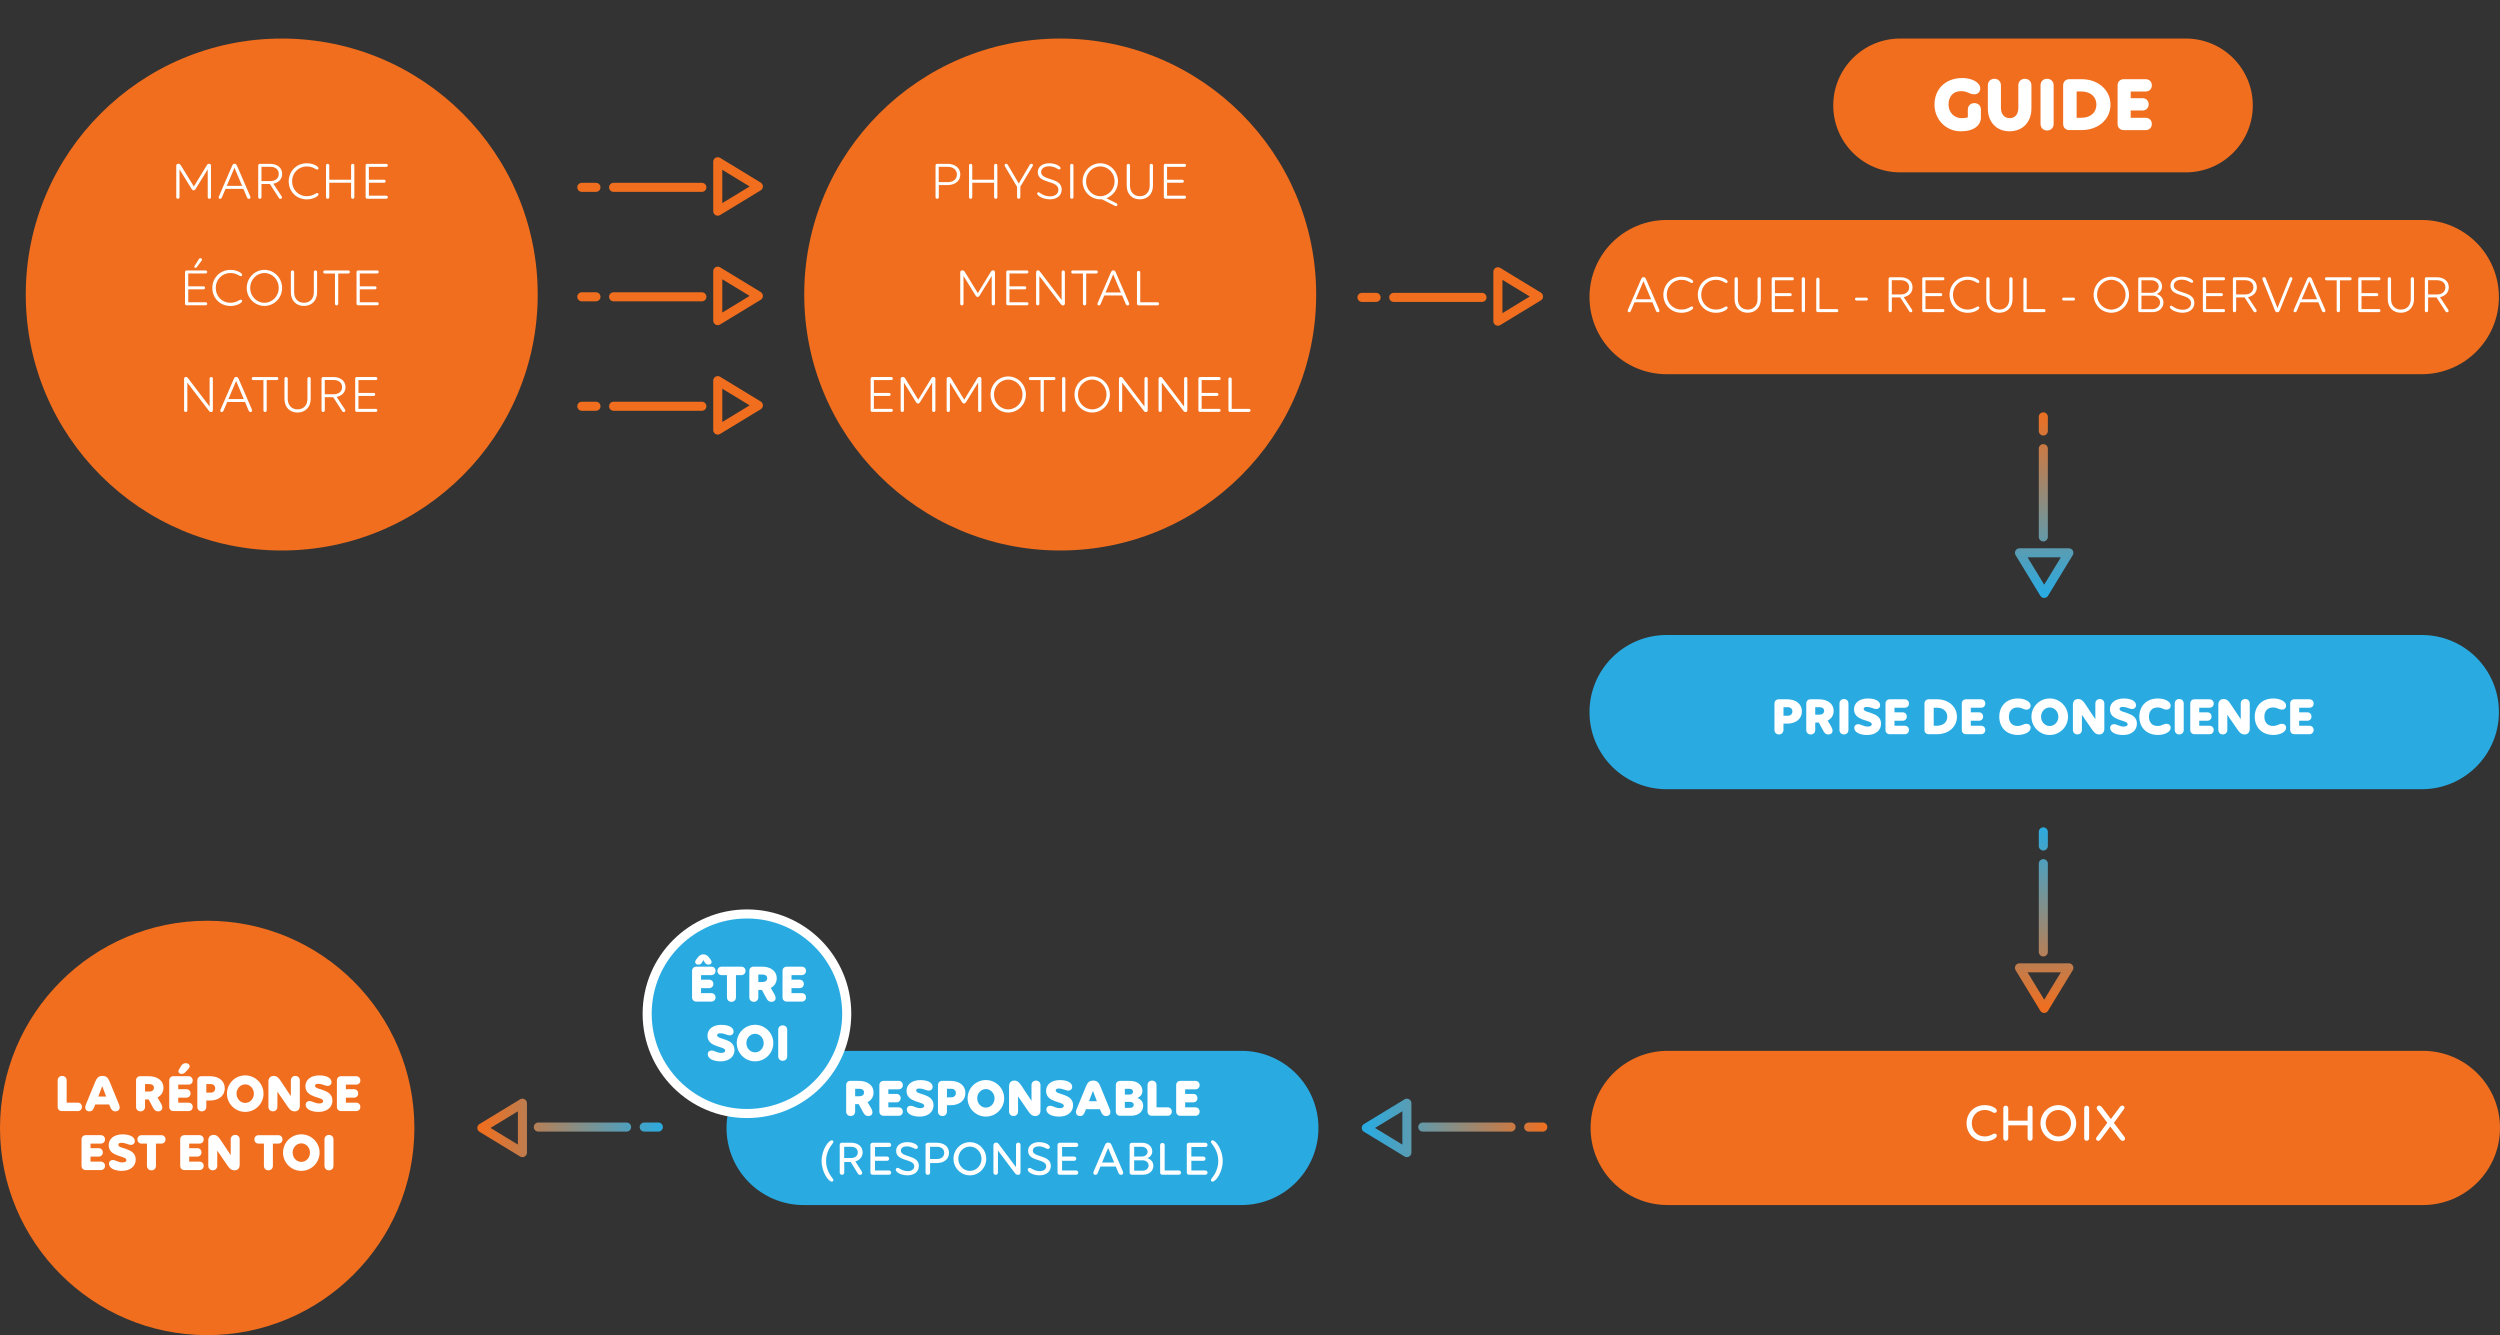 <?xml version="1.0" encoding="utf-8"?>
<!-- Generator: Adobe Illustrator 24.1.0, SVG Export Plug-In . SVG Version: 6.00 Build 0)  -->
<svg version="1.1" id="Calque_1" xmlns="http://www.w3.org/2000/svg" xmlns:xlink="http://www.w3.org/1999/xlink" x="0px" y="0px"
	 viewBox="0 0 1102.36 588.72" style="enable-background:new 0 0 1102.36 588.72;" xml:space="preserve">
<rect x="0" y="0" width="1102.36" height="588.72" fill="#333333" stroke="none"/>
<style type="text/css">
	.st0{fill:#F06E1E;}
	.st1{fill:none;}
	.st2{enable-background:new    ;}
	.st3{fill:#FFFFFF;}
	.st4{fill:none;stroke:#F06E1E;stroke-width:4;stroke-linecap:round;stroke-miterlimit:10;}
	.st5{fill:none;stroke:#F06E1E;stroke-width:4;stroke-linecap:round;stroke-linejoin:round;stroke-miterlimit:10;}
	.st6{fill:url(#SVGID_1_);}
	.st7{fill:url(#SVGID_2_);}
	.st8{fill:url(#SVGID_3_);}
	.st9{fill:url(#SVGID_4_);}
	.st10{fill:url(#SVGID_5_);}
	.st11{fill:url(#SVGID_6_);}
	.st12{fill:url(#SVGID_7_);}
	.st13{fill:url(#SVGID_8_);}
	.st14{fill:url(#SVGID_9_);}
	.st15{fill:url(#SVGID_10_);}
	.st16{fill:url(#SVGID_11_);}
	.st17{fill:url(#SVGID_12_);}
	.st18{fill:#29ABE2;}
	.st19{fill:#29ABE2;stroke:#FFFFFF;stroke-width:4;stroke-miterlimit:10;}
</style>
<circle class="st0" cx="124.23" cy="129.87" r="112.87"/>
<rect x="11.36" y="71.1" class="st1" width="224.95" height="118.92"/>
<g class="st2">
	<path class="st3" d="M93.04,73v13.95c0,0.41-0.31,0.72-0.72,0.72c-0.41,0-0.72-0.31-0.72-0.72V74.68l-5.4,8.74
		c-0.22,0.36-0.46,0.5-0.82,0.5c-0.34,0-0.58-0.14-0.82-0.5l-5.4-8.74v12.26c0,0.41-0.31,0.72-0.74,0.72c-0.41,0-0.7-0.31-0.7-0.72
		V73.12c0-0.55,0.34-0.91,0.94-0.91c0.53,0,0.82,0.26,1.15,0.79l5.66,9.24l5.76-9.43c0.24-0.38,0.5-0.6,0.98-0.6
		C92.72,72.2,93.04,72.54,93.04,73z"/>
	<path class="st3" d="M109.88,87.66c-0.46,0.07-0.79-0.17-0.98-0.62l-1.58-3.77h-7.87l-1.61,3.79c-0.19,0.46-0.46,0.65-0.89,0.6
		c-0.46-0.05-0.67-0.48-0.46-0.98l5.81-13.44c0.31-0.74,0.55-1.03,1.13-1.03c0.6,0,0.84,0.29,1.15,1.03l5.76,13.35
		C110.6,87.18,110.39,87.61,109.88,87.66z M106.76,81.97l-3.38-7.99l-3.38,7.99H106.76z"/>
	<path class="st3" d="M124.14,86.49c0.14,0.19,0.19,0.43,0.19,0.6c0,0.34-0.24,0.6-0.65,0.6c-0.36,0-0.58-0.14-0.79-0.53L119,81.13
		h-3.7v5.81c0,0.41-0.31,0.72-0.74,0.72c-0.41,0-0.7-0.31-0.7-0.72V72.95c0-0.41,0.29-0.7,0.67-0.7h4.63c3.14,0,5.26,1.75,5.26,4.44
		c0,2.23-1.51,3.84-3.89,4.32L124.14,86.49z M119.27,79.84c2.21,0,3.65-1.25,3.65-3.14c0-1.9-1.44-3.14-3.65-3.14h-3.98v6.29H119.27
		z"/>
	<path class="st3" d="M135.32,71.99c2.81,0,5.14,1.39,5.14,2.21c0,0.36-0.29,0.58-0.62,0.58c-0.65,0-1.85-1.39-4.56-1.39
		c-3.74,0-6.48,2.93-6.48,6.58c0,3.62,2.74,6.53,6.48,6.53c2.71,0,3.91-1.37,4.56-1.37c0.34,0,0.62,0.22,0.62,0.58
		c0,0.82-2.33,2.21-5.14,2.21c-4.68,0-8.02-3.55-8.02-7.94S130.64,71.99,135.32,71.99z"/>
	<path class="st3" d="M145.19,80.58v6.36c0,0.41-0.31,0.72-0.74,0.72c-0.41,0-0.7-0.31-0.7-0.72V72.95c0-0.41,0.29-0.72,0.7-0.72
		c0.43,0,0.74,0.31,0.74,0.72v6.29h9.62v-6.29c0-0.41,0.31-0.72,0.72-0.72c0.43,0,0.72,0.31,0.72,0.72v13.99
		c0,0.41-0.29,0.72-0.7,0.72c-0.43,0-0.74-0.31-0.74-0.72v-6.36H145.19z"/>
	<path class="st3" d="M161.89,72.25h8.42c0.41,0,0.7,0.26,0.7,0.67c0,0.41-0.29,0.67-0.7,0.67h-7.66v5.66h6.7
		c0.41,0,0.7,0.26,0.7,0.67c0,0.41-0.29,0.67-0.7,0.67h-6.7v5.69h7.66c0.41,0,0.7,0.26,0.7,0.67s-0.29,0.67-0.7,0.67h-8.42
		c-0.38,0-0.67-0.29-0.67-0.7V72.95C161.22,72.54,161.5,72.25,161.89,72.25z"/>
</g>
<g class="st2">
	<path class="st3" d="M82.25,119.25h8.42c0.41,0,0.7,0.26,0.7,0.67c0,0.41-0.29,0.67-0.7,0.67h-7.66v5.66h6.7
		c0.41,0,0.7,0.26,0.7,0.67c0,0.41-0.29,0.67-0.7,0.67h-6.7v5.69h7.66c0.41,0,0.7,0.26,0.7,0.67s-0.29,0.67-0.7,0.67h-8.42
		c-0.38,0-0.67-0.29-0.67-0.7v-13.99C81.58,119.54,81.87,119.25,82.25,119.25z M88.93,114.88l-2.18,2.98
		c-0.22,0.24-0.46,0.29-0.7,0.22c-0.36-0.07-0.5-0.41-0.29-0.74l1.92-3.07c0.19-0.34,0.48-0.5,0.89-0.38
		C89.09,114,89.29,114.48,88.93,114.88z"/>
	<path class="st3" d="M101.65,118.99c2.81,0,5.14,1.39,5.14,2.21c0,0.36-0.29,0.58-0.62,0.58c-0.65,0-1.85-1.39-4.56-1.39
		c-3.74,0-6.48,2.93-6.48,6.58c0,3.62,2.74,6.53,6.48,6.53c2.71,0,3.91-1.37,4.56-1.37c0.34,0,0.62,0.22,0.62,0.58
		c0,0.82-2.33,2.21-5.14,2.21c-4.68,0-8.02-3.55-8.02-7.94S96.97,118.99,101.65,118.99z"/>
	<path class="st3" d="M116.6,134.9c-4.3,0-7.8-3.55-7.8-7.92c0-4.42,3.5-7.99,7.8-7.99c4.32,0,7.8,3.6,7.8,7.99
		C124.4,131.35,120.92,134.9,116.6,134.9z M116.6,120.38c-3.46,0-6.29,2.95-6.29,6.6c0,3.6,2.83,6.53,6.29,6.53
		c3.5,0,6.31-2.93,6.31-6.53C122.91,123.33,120.1,120.38,116.6,120.38z"/>
	<path class="st3" d="M128.96,119.23c0.43,0,0.74,0.31,0.74,0.72v8.95c0,2.76,1.73,4.61,4.34,4.61c2.62,0,4.34-1.85,4.34-4.61v-8.95
		c0-0.41,0.31-0.72,0.72-0.72c0.41,0,0.72,0.31,0.72,0.72v8.93c0,3.62-2.33,6.02-5.81,6.02c-3.48,0-5.76-2.4-5.76-6.02v-8.93
		C128.26,119.54,128.55,119.23,128.96,119.23z"/>
	<path class="st3" d="M149.14,133.94c0,0.41-0.31,0.72-0.74,0.72c-0.41,0-0.7-0.31-0.7-0.72V120.6h-4.49
		c-0.41,0-0.67-0.26-0.67-0.67c0-0.41,0.26-0.67,0.67-0.67h10.39c0.41,0,0.67,0.26,0.67,0.67c0,0.41-0.26,0.67-0.67,0.67h-4.46
		V133.94z"/>
	<path class="st3" d="M157.88,119.25h8.42c0.41,0,0.7,0.26,0.7,0.67c0,0.41-0.29,0.67-0.7,0.67h-7.66v5.66h6.7
		c0.41,0,0.7,0.26,0.7,0.67c0,0.41-0.29,0.67-0.7,0.67h-6.7v5.69h7.66c0.41,0,0.7,0.26,0.7,0.67s-0.29,0.67-0.7,0.67h-8.42
		c-0.38,0-0.67-0.29-0.67-0.7v-13.99C157.21,119.54,157.49,119.25,157.88,119.25z"/>
</g>
<g class="st2">
	<path class="st3" d="M93.86,166.95v13.83c0,0.55-0.26,0.91-0.74,0.91c-0.55,0-0.82-0.26-1.2-0.79l-9.31-12.17v12.22
		c0,0.41-0.31,0.72-0.74,0.72c-0.41,0-0.7-0.31-0.7-0.72v-13.8c0-0.55,0.26-0.94,0.79-0.94c0.48,0,0.74,0.24,1.06,0.7l9.41,12.36
		v-12.31c0-0.41,0.31-0.72,0.72-0.72C93.57,166.23,93.86,166.54,93.86,166.95z"/>
	<path class="st3" d="M110.61,181.66c-0.46,0.07-0.79-0.17-0.98-0.62l-1.58-3.77h-7.87l-1.61,3.79c-0.19,0.46-0.46,0.65-0.89,0.6
		c-0.46-0.05-0.67-0.48-0.46-0.98l5.81-13.44c0.31-0.74,0.55-1.03,1.13-1.03c0.6,0,0.84,0.29,1.15,1.03l5.76,13.35
		C111.33,181.18,111.12,181.61,110.61,181.66z M107.49,175.97l-3.38-7.99l-3.38,7.99H107.49z"/>
	<path class="st3" d="M117.6,180.94c0,0.41-0.31,0.72-0.74,0.72c-0.41,0-0.7-0.31-0.7-0.72V167.6h-4.49c-0.41,0-0.67-0.26-0.67-0.67
		c0-0.41,0.26-0.67,0.67-0.67h10.39c0.41,0,0.67,0.26,0.67,0.67c0,0.41-0.26,0.67-0.67,0.67h-4.46V180.94z"/>
	<path class="st3" d="M126.14,166.23c0.43,0,0.74,0.31,0.74,0.72v8.95c0,2.76,1.73,4.61,4.34,4.61c2.62,0,4.34-1.85,4.34-4.61v-8.95
		c0-0.41,0.31-0.72,0.72-0.72c0.41,0,0.72,0.31,0.72,0.72v8.93c0,3.62-2.33,6.02-5.81,6.02c-3.48,0-5.76-2.4-5.76-6.02v-8.93
		C125.45,166.54,125.73,166.23,126.14,166.23z"/>
	<path class="st3" d="M152.06,180.49c0.14,0.19,0.19,0.43,0.19,0.6c0,0.34-0.24,0.6-0.65,0.6c-0.36,0-0.58-0.14-0.79-0.53
		l-3.89-6.02h-3.7v5.81c0,0.41-0.31,0.72-0.74,0.72c-0.41,0-0.7-0.31-0.7-0.72v-13.99c0-0.41,0.29-0.7,0.67-0.7h4.63
		c3.14,0,5.26,1.75,5.26,4.44c0,2.23-1.51,3.84-3.89,4.32L152.06,180.49z M147.19,173.84c2.21,0,3.65-1.25,3.65-3.14
		c0-1.9-1.44-3.14-3.65-3.14h-3.98v6.29H147.19z"/>
	<path class="st3" d="M157.29,166.25h8.42c0.41,0,0.7,0.26,0.7,0.67c0,0.41-0.29,0.67-0.7,0.67h-7.66v5.66h6.7
		c0.41,0,0.7,0.26,0.7,0.67c0,0.41-0.29,0.67-0.7,0.67h-6.7v5.69h7.66c0.41,0,0.7,0.26,0.7,0.67s-0.29,0.67-0.7,0.67h-8.42
		c-0.38,0-0.67-0.29-0.67-0.7v-13.99C156.62,166.54,156.91,166.25,157.29,166.25z"/>
</g>
<circle class="st0" cx="467.49" cy="129.87" r="112.87"/>
<rect x="354.63" y="71.1" class="st1" width="224.95" height="118.92"/>
<g class="st2">
	<path class="st3" d="M413.19,72.25h4.63c3.38,0,5.62,1.85,5.62,4.68c0,2.81-2.26,4.68-5.71,4.68h-3.77v5.33
		c0,0.41-0.31,0.72-0.74,0.72c-0.41,0-0.7-0.31-0.7-0.72V72.95C412.52,72.54,412.81,72.25,413.19,72.25z M413.93,80.32h3.98
		c2.42,0,4.03-1.34,4.03-3.38s-1.61-3.38-4.03-3.38h-3.98V80.32z"/>
	<path class="st3" d="M428.72,80.58v6.36c0,0.41-0.31,0.72-0.74,0.72c-0.41,0-0.7-0.31-0.7-0.72V72.95c0-0.41,0.29-0.72,0.7-0.72
		c0.43,0,0.74,0.31,0.74,0.72v6.29h9.62v-6.29c0-0.41,0.31-0.72,0.72-0.72c0.43,0,0.72,0.31,0.72,0.72v13.99
		c0,0.41-0.29,0.72-0.7,0.72c-0.43,0-0.74-0.31-0.74-0.72v-6.36H428.72z"/>
	<path class="st3" d="M455.33,73.26l-5.42,9.07v4.61c0,0.41-0.31,0.72-0.72,0.72c-0.43,0-0.72-0.31-0.72-0.72v-4.56l-5.35-9.02
		c-0.36-0.6-0.05-1.15,0.55-1.15c0.34,0,0.55,0.19,0.72,0.48l4.82,8.21l4.8-8.16c0.19-0.34,0.43-0.53,0.77-0.53
		C455.41,72.2,455.65,72.73,455.33,73.26z"/>
	<path class="st3" d="M457.93,84.78c0.6,0,1.97,1.8,5.14,1.8c2.18,0,3.62-1.15,3.62-2.9c0-4.39-9.1-2.5-9.1-7.75
		c0-2.35,2.04-3.94,5.02-3.94c2.83,0,5.04,1.32,5.04,2.16c0,0.31-0.24,0.55-0.6,0.55c-0.7,0-1.8-1.37-4.54-1.37
		c-2.02,0-3.43,1.01-3.43,2.52c0,3.98,9.07,2.18,9.07,7.68c0,2.66-2.04,4.37-5.21,4.37c-3,0-5.62-1.58-5.62-2.54
		C457.33,85.05,457.57,84.78,457.93,84.78z"/>
	<path class="st3" d="M472.59,72.23c0.43,0,0.74,0.31,0.74,0.72v13.99c0,0.41-0.31,0.72-0.74,0.72c-0.41,0-0.7-0.31-0.7-0.72V72.95
		C471.89,72.54,472.18,72.23,472.59,72.23z"/>
	<path class="st3" d="M492.73,90.28c0,0.29-0.22,0.62-0.62,0.62c-0.17,0-0.38-0.05-0.65-0.19l-5.57-2.83
		c-0.24,0.02-0.48,0.02-0.72,0.02c-4.3,0-7.8-3.55-7.8-7.92c0-4.42,3.5-7.99,7.8-7.99c4.32,0,7.8,3.6,7.8,7.99
		c0,3.41-2.14,6.34-5.14,7.44l4.37,2.16C492.51,89.75,492.73,89.99,492.73,90.28z M485.17,86.51c3.5,0,6.31-2.93,6.31-6.53
		c0-3.65-2.81-6.6-6.31-6.6c-3.46,0-6.29,2.95-6.29,6.6C478.88,83.58,481.71,86.51,485.17,86.51z"/>
	<path class="st3" d="M497.53,72.23c0.43,0,0.74,0.31,0.74,0.72v8.95c0,2.76,1.73,4.61,4.34,4.61c2.62,0,4.34-1.85,4.34-4.61v-8.95
		c0-0.41,0.31-0.72,0.72-0.72c0.41,0,0.72,0.31,0.72,0.72v8.93c0,3.62-2.33,6.02-5.81,6.02s-5.76-2.4-5.76-6.02v-8.93
		C496.83,72.54,497.12,72.23,497.53,72.23z"/>
	<path class="st3" d="M513.85,72.25h8.42c0.41,0,0.7,0.26,0.7,0.67c0,0.41-0.29,0.67-0.7,0.67h-7.66v5.66h6.7
		c0.41,0,0.7,0.26,0.7,0.67c0,0.41-0.29,0.67-0.7,0.67h-6.7v5.69h7.66c0.41,0,0.7,0.26,0.7,0.67s-0.29,0.67-0.7,0.67h-8.42
		c-0.38,0-0.67-0.29-0.67-0.7V72.95C513.17,72.54,513.46,72.25,513.85,72.25z"/>
</g>
<g class="st2">
	<path class="st3" d="M438.73,120v13.95c0,0.41-0.31,0.72-0.72,0.72c-0.41,0-0.72-0.31-0.72-0.72v-12.26l-5.4,8.74
		c-0.22,0.36-0.46,0.5-0.82,0.5c-0.34,0-0.58-0.14-0.82-0.5l-5.4-8.74v12.26c0,0.41-0.31,0.72-0.74,0.72c-0.41,0-0.7-0.31-0.7-0.72
		v-13.83c0-0.55,0.34-0.91,0.94-0.91c0.53,0,0.82,0.26,1.15,0.79l5.66,9.24l5.76-9.43c0.24-0.38,0.5-0.6,0.98-0.6
		C438.42,119.2,438.73,119.54,438.73,120z"/>
	<path class="st3" d="M444.37,119.25h8.42c0.41,0,0.7,0.26,0.7,0.67c0,0.41-0.29,0.67-0.7,0.67h-7.66v5.66h6.7
		c0.41,0,0.7,0.26,0.7,0.67c0,0.41-0.29,0.67-0.7,0.67h-6.7v5.69h7.66c0.41,0,0.7,0.26,0.7,0.67s-0.29,0.67-0.7,0.67h-8.42
		c-0.38,0-0.67-0.29-0.67-0.7v-13.99C443.7,119.54,443.99,119.25,444.37,119.25z"/>
	<path class="st3" d="M469.55,119.95v13.83c0,0.55-0.26,0.91-0.74,0.91c-0.55,0-0.82-0.26-1.2-0.79l-9.31-12.17v12.22
		c0,0.41-0.31,0.72-0.74,0.72c-0.41,0-0.7-0.31-0.7-0.72v-13.8c0-0.55,0.26-0.94,0.79-0.94c0.48,0,0.74,0.24,1.06,0.7l9.41,12.36
		v-12.31c0-0.41,0.31-0.72,0.72-0.72C469.26,119.23,469.55,119.54,469.55,119.95z"/>
	<path class="st3" d="M478.95,133.94c0,0.41-0.31,0.72-0.74,0.72c-0.41,0-0.7-0.31-0.7-0.72V120.6h-4.49
		c-0.41,0-0.67-0.26-0.67-0.67c0-0.41,0.26-0.67,0.67-0.67h10.39c0.41,0,0.67,0.26,0.67,0.67c0,0.41-0.26,0.67-0.67,0.67h-4.46
		V133.94z"/>
	<path class="st3" d="M497.36,134.66c-0.46,0.07-0.79-0.17-0.98-0.62l-1.58-3.77h-7.87l-1.61,3.79c-0.19,0.46-0.46,0.65-0.89,0.6
		c-0.46-0.05-0.67-0.48-0.46-0.98l5.81-13.44c0.31-0.74,0.55-1.03,1.13-1.03c0.6,0,0.84,0.29,1.15,1.03l5.76,13.35
		C498.08,134.18,497.87,134.61,497.36,134.66z M494.24,128.97l-3.38-7.99l-3.38,7.99H494.24z"/>
	<path class="st3" d="M502.04,119.42c0.43,0,0.74,0.29,0.74,0.72v13.15h7.63c0.41,0,0.67,0.26,0.67,0.67s-0.26,0.67-0.67,0.67h-8.4
		c-0.38,0-0.67-0.29-0.67-0.7v-13.8C501.35,119.71,501.63,119.42,502.04,119.42z"/>
</g>
<g class="st2">
	<path class="st3" d="M384.57,166.25h8.42c0.41,0,0.7,0.26,0.7,0.67c0,0.41-0.29,0.67-0.7,0.67h-7.66v5.66h6.7
		c0.41,0,0.7,0.26,0.7,0.67c0,0.41-0.29,0.67-0.7,0.67h-6.7v5.69h7.66c0.41,0,0.7,0.26,0.7,0.67s-0.29,0.67-0.7,0.67h-8.42
		c-0.38,0-0.67-0.29-0.67-0.7v-13.99C383.9,166.54,384.19,166.25,384.57,166.25z"/>
	<path class="st3" d="M412.46,167v13.95c0,0.41-0.31,0.72-0.72,0.72c-0.41,0-0.72-0.31-0.72-0.72v-12.26l-5.4,8.74
		c-0.22,0.36-0.46,0.5-0.82,0.5c-0.34,0-0.58-0.14-0.82-0.5l-5.4-8.74v12.26c0,0.41-0.31,0.72-0.74,0.72c-0.41,0-0.7-0.31-0.7-0.72
		v-13.83c0-0.55,0.34-0.91,0.94-0.91c0.53,0,0.82,0.26,1.15,0.79l5.66,9.24l5.76-9.43c0.24-0.38,0.5-0.6,0.98-0.6
		C412.15,166.2,412.46,166.54,412.46,167z"/>
	<path class="st3" d="M432.74,167v13.95c0,0.41-0.31,0.72-0.72,0.72c-0.41,0-0.72-0.31-0.72-0.72v-12.26l-5.4,8.74
		c-0.22,0.36-0.46,0.5-0.82,0.5c-0.34,0-0.58-0.14-0.82-0.5l-5.4-8.74v12.26c0,0.41-0.31,0.72-0.74,0.72c-0.41,0-0.7-0.31-0.7-0.72
		v-13.83c0-0.55,0.34-0.91,0.94-0.91c0.53,0,0.82,0.26,1.15,0.79l5.66,9.24l5.76-9.43c0.24-0.38,0.5-0.6,0.98-0.6
		C432.43,166.2,432.74,166.54,432.74,167z"/>
	<path class="st3" d="M444.57,181.9c-4.3,0-7.8-3.55-7.8-7.92c0-4.42,3.5-7.99,7.8-7.99c4.32,0,7.8,3.6,7.8,7.99
		C452.37,178.35,448.89,181.9,444.57,181.9z M444.57,167.38c-3.46,0-6.29,2.95-6.29,6.6c0,3.6,2.83,6.53,6.29,6.53
		c3.5,0,6.31-2.93,6.31-6.53C450.88,170.33,448.07,167.38,444.57,167.38z"/>
	<path class="st3" d="M460.27,180.94c0,0.41-0.31,0.72-0.74,0.72c-0.41,0-0.7-0.31-0.7-0.72V167.6h-4.49
		c-0.41,0-0.67-0.26-0.67-0.67c0-0.41,0.26-0.67,0.67-0.67h10.39c0.41,0,0.67,0.26,0.67,0.67c0,0.41-0.26,0.67-0.67,0.67h-4.46
		V180.94z"/>
	<path class="st3" d="M469.02,166.23c0.43,0,0.74,0.31,0.74,0.72v13.99c0,0.41-0.31,0.72-0.74,0.72c-0.41,0-0.7-0.31-0.7-0.72
		v-13.99C468.33,166.54,468.62,166.23,469.02,166.23z"/>
	<path class="st3" d="M481.6,181.9c-4.3,0-7.8-3.55-7.8-7.92c0-4.42,3.5-7.99,7.8-7.99c4.32,0,7.8,3.6,7.8,7.99
		C489.4,178.35,485.92,181.9,481.6,181.9z M481.6,167.38c-3.46,0-6.29,2.95-6.29,6.6c0,3.6,2.83,6.53,6.29,6.53
		c3.5,0,6.31-2.93,6.31-6.53C487.91,170.33,485.11,167.38,481.6,167.38z"/>
	<path class="st3" d="M506.08,166.95v13.83c0,0.55-0.26,0.91-0.74,0.91c-0.55,0-0.82-0.26-1.2-0.79l-9.31-12.17v12.22
		c0,0.41-0.31,0.72-0.74,0.72c-0.41,0-0.7-0.31-0.7-0.72v-13.8c0-0.55,0.26-0.94,0.79-0.94c0.48,0,0.74,0.24,1.06,0.7l9.41,12.36
		v-12.31c0-0.41,0.31-0.72,0.72-0.72C505.79,166.23,506.08,166.54,506.08,166.95z"/>
	<path class="st3" d="M523.55,166.95v13.83c0,0.55-0.26,0.91-0.74,0.91c-0.55,0-0.82-0.26-1.2-0.79l-9.31-12.17v12.22
		c0,0.41-0.31,0.72-0.74,0.72c-0.41,0-0.7-0.31-0.7-0.72v-13.8c0-0.55,0.26-0.94,0.79-0.94c0.48,0,0.74,0.24,1.06,0.7l9.41,12.36
		v-12.31c0-0.41,0.31-0.72,0.72-0.72C523.27,166.23,523.55,166.54,523.55,166.95z"/>
	<path class="st3" d="M529.1,166.25h8.42c0.41,0,0.7,0.26,0.7,0.67c0,0.41-0.29,0.67-0.7,0.67h-7.66v5.66h6.7
		c0.41,0,0.7,0.26,0.7,0.67c0,0.41-0.29,0.67-0.7,0.67h-6.7v5.69h7.66c0.41,0,0.7,0.26,0.7,0.67s-0.29,0.67-0.7,0.67h-8.42
		c-0.38,0-0.67-0.29-0.67-0.7v-13.99C528.42,166.54,528.71,166.25,529.1,166.25z"/>
	<path class="st3" d="M542.37,166.42c0.43,0,0.74,0.29,0.74,0.72v13.15h7.63c0.41,0,0.67,0.26,0.67,0.67s-0.26,0.67-0.67,0.67h-8.4
		c-0.38,0-0.67-0.29-0.67-0.7v-13.8C541.67,166.71,541.96,166.42,542.37,166.42z"/>
</g>
<g>
	<line class="st4" x1="270.56" y1="82.61" x2="309.48" y2="82.61"/>
	<line class="st4" x1="256.55" y1="82.61" x2="262.78" y2="82.61"/>
	<polygon class="st5" points="334.39,82.22 316.49,71.32 316.49,82.22 316.49,93.11 	"/>
</g>
<g>
	<line class="st4" x1="270.56" y1="130.87" x2="309.48" y2="130.87"/>
	<line class="st4" x1="256.55" y1="130.87" x2="262.78" y2="130.87"/>
	<polygon class="st5" points="334.39,130.48 316.49,119.58 316.49,130.48 316.49,141.37 	"/>
</g>
<g>
	<line class="st4" x1="270.56" y1="179.13" x2="309.48" y2="179.13"/>
	<line class="st4" x1="256.55" y1="179.13" x2="262.78" y2="179.13"/>
	<polygon class="st5" points="334.39,178.74 316.49,167.84 316.49,178.74 316.49,189.63 	"/>
</g>
<g>
	<line class="st4" x1="614.56" y1="131.13" x2="653.48" y2="131.13"/>
	<line class="st4" x1="600.55" y1="131.13" x2="606.78" y2="131.13"/>
	<polygon class="st5" points="678.39,130.74 660.49,119.84 660.49,130.74 660.49,141.63 	"/>
</g>
<g>
	
		<linearGradient id="SVGID_1_" gradientUnits="userSpaceOnUse" x1="900.404" y1="409.041" x2="901.713" y2="327.878" gradientTransform="matrix(1 0 0 -1 0 590)">
		<stop  offset="0" style="stop-color:#F06E1E"/>
		<stop  offset="1" style="stop-color:#29ABE2"/>
	</linearGradient>
	<path class="st6" d="M900.99,238.75c-1.1,0-2-0.9-2-2v-38.92c0-1.1,0.9-2,2-2s2,0.9,2,2v38.92
		C902.99,237.85,902.09,238.75,900.99,238.75z"/>
	
		<linearGradient id="SVGID_2_" gradientUnits="userSpaceOnUse" x1="900.894" y1="409.049" x2="902.203" y2="327.886" gradientTransform="matrix(1 0 0 -1 0 590)">
		<stop  offset="0" style="stop-color:#F06E1E"/>
		<stop  offset="1" style="stop-color:#29ABE2"/>
	</linearGradient>
	<path class="st7" d="M900.99,192.04c-1.1,0-2-0.9-2-2v-6.23c0-1.1,0.9-2,2-2s2,0.9,2,2v6.23
		C902.99,191.15,902.09,192.04,900.99,192.04z"/>
	
		<linearGradient id="SVGID_3_" gradientUnits="userSpaceOnUse" x1="900.352" y1="409.041" x2="901.661" y2="327.877" gradientTransform="matrix(1 0 0 -1 0 590)">
		<stop  offset="0" style="stop-color:#F06E1E"/>
		<stop  offset="1" style="stop-color:#29ABE2"/>
	</linearGradient>
	<path class="st8" d="M901.38,263.66L901.38,263.66c-0.7,0-1.35-0.36-1.71-0.96l-10.9-17.9c-0.38-0.62-0.39-1.39-0.04-2.02
		c0.35-0.63,1.02-1.02,1.74-1.02h21.79c0.72,0,1.39,0.39,1.74,1.02s0.34,1.4-0.04,2.02l-10.9,17.9
		C902.72,263.29,902.07,263.66,901.38,263.66z M894.04,245.75l7.34,12.06l7.34-12.06H894.04z"/>
</g>
<g>
	
		<linearGradient id="SVGID_4_" gradientUnits="userSpaceOnUse" x1="541.024" y1="411.041" x2="542.333" y2="329.878" gradientTransform="matrix(6.123234e-17 1 1 -6.123234e-17 272.113 -44.64)">
		<stop  offset="0" style="stop-color:#F06E1E"/>
		<stop  offset="1" style="stop-color:#29ABE2"/>
	</linearGradient>
	<path class="st9" d="M625.37,496.97c0-1.1,0.9-2,2-2h38.92c1.1,0,2,0.9,2,2s-0.9,2-2,2h-38.92
		C626.26,498.97,625.37,498.08,625.37,496.97z"/>
	
		<linearGradient id="SVGID_5_" gradientUnits="userSpaceOnUse" x1="541.513" y1="411.049" x2="542.822" y2="329.886" gradientTransform="matrix(6.123234e-17 1 1 -6.123234e-17 272.113 -44.64)">
		<stop  offset="0" style="stop-color:#F06E1E"/>
		<stop  offset="1" style="stop-color:#29ABE2"/>
	</linearGradient>
	<path class="st10" d="M672.07,496.97c0-1.1,0.9-2,2-2h6.23c1.1,0,2,0.9,2,2s-0.9,2-2,2h-6.23
		C672.96,498.97,672.07,498.08,672.07,496.97z"/>
	
		<linearGradient id="SVGID_6_" gradientUnits="userSpaceOnUse" x1="540.972" y1="411.041" x2="542.281" y2="329.877" gradientTransform="matrix(6.123234e-17 1 1 -6.123234e-17 272.113 -44.64)">
		<stop  offset="0" style="stop-color:#F06E1E"/>
		<stop  offset="1" style="stop-color:#29ABE2"/>
	</linearGradient>
	<path class="st11" d="M600.46,497.36L600.46,497.36c0-0.7,0.36-1.35,0.96-1.71l17.9-10.9c0.62-0.38,1.39-0.39,2.02-0.04
		s1.02,1.02,1.02,1.74v21.79c0,0.72-0.39,1.39-1.02,1.74c-0.63,0.35-1.4,0.34-2.02-0.04l-17.9-10.9
		C600.82,498.71,600.46,498.06,600.46,497.36z M618.36,490.02l-12.06,7.34l12.06,7.34V490.02z"/>
</g>
<g>
	
		<linearGradient id="SVGID_7_" gradientUnits="userSpaceOnUse" x1="900.404" y1="226.041" x2="901.713" y2="144.878" gradientTransform="matrix(1 0 0 -1 0 590)">
		<stop  offset="0" style="stop-color:#29ABE2"/>
		<stop  offset="1" style="stop-color:#F06E1E"/>
	</linearGradient>
	<path class="st12" d="M900.99,421.75c-1.1,0-2-0.9-2-2v-38.92c0-1.1,0.9-2,2-2s2,0.9,2,2v38.92
		C902.99,420.85,902.09,421.75,900.99,421.75z"/>
	
		<linearGradient id="SVGID_8_" gradientUnits="userSpaceOnUse" x1="900.894" y1="226.049" x2="902.203" y2="144.886" gradientTransform="matrix(1 0 0 -1 0 590)">
		<stop  offset="0" style="stop-color:#29ABE2"/>
		<stop  offset="1" style="stop-color:#F06E1E"/>
	</linearGradient>
	<path class="st13" d="M900.99,375.04c-1.1,0-2-0.9-2-2v-6.23c0-1.1,0.9-2,2-2s2,0.9,2,2v6.23
		C902.99,374.15,902.09,375.04,900.99,375.04z"/>
	
		<linearGradient id="SVGID_9_" gradientUnits="userSpaceOnUse" x1="900.352" y1="226.041" x2="901.661" y2="144.877" gradientTransform="matrix(1 0 0 -1 0 590)">
		<stop  offset="0" style="stop-color:#29ABE2"/>
		<stop  offset="1" style="stop-color:#F06E1E"/>
	</linearGradient>
	<path class="st14" d="M901.38,446.66L901.38,446.66c-0.7,0-1.35-0.36-1.71-0.96l-10.9-17.9c-0.38-0.62-0.39-1.39-0.04-2.02
		c0.35-0.63,1.02-1.02,1.74-1.02h21.79c0.72,0,1.39,0.39,1.74,1.02c0.35,0.63,0.34,1.4-0.04,2.02l-10.9,17.9
		C902.72,446.29,902.07,446.66,901.38,446.66z M894.04,428.75l7.34,12.06l7.34-12.06H894.04z"/>
</g>
<g>
	
		<linearGradient id="SVGID_10_" gradientUnits="userSpaceOnUse" x1="178.024" y1="416.041" x2="179.333" y2="334.878" gradientTransform="matrix(6.123234e-17 1 1 -6.123234e-17 -122.887 318.36)">
		<stop  offset="0" style="stop-color:#29ABE2"/>
		<stop  offset="1" style="stop-color:#F06E1E"/>
	</linearGradient>
	<path class="st15" d="M235.37,496.97c0-1.1,0.9-2,2-2h38.92c1.1,0,2,0.9,2,2s-0.9,2-2,2h-38.92
		C236.26,498.97,235.37,498.08,235.37,496.97z"/>
	
		<linearGradient id="SVGID_11_" gradientUnits="userSpaceOnUse" x1="178.513" y1="416.049" x2="179.822" y2="334.886" gradientTransform="matrix(6.123234e-17 1 1 -6.123234e-17 -122.887 318.36)">
		<stop  offset="0" style="stop-color:#29ABE2"/>
		<stop  offset="1" style="stop-color:#F06E1E"/>
	</linearGradient>
	<path class="st16" d="M282.07,496.97c0-1.1,0.9-2,2-2h6.23c1.1,0,2,0.9,2,2s-0.9,2-2,2h-6.23
		C282.96,498.97,282.07,498.08,282.07,496.97z"/>
	
		<linearGradient id="SVGID_12_" gradientUnits="userSpaceOnUse" x1="177.972" y1="416.041" x2="179.281" y2="334.877" gradientTransform="matrix(6.123234e-17 1 1 -6.123234e-17 -122.887 318.36)">
		<stop  offset="0" style="stop-color:#29ABE2"/>
		<stop  offset="1" style="stop-color:#F06E1E"/>
	</linearGradient>
	<path class="st17" d="M210.46,497.36L210.46,497.36c0-0.7,0.36-1.35,0.96-1.71l17.9-10.9c0.62-0.38,1.39-0.39,2.02-0.04
		s1.02,1.02,1.02,1.74v21.79c0,0.72-0.39,1.39-1.02,1.74c-0.63,0.35-1.4,0.34-2.02-0.04l-17.9-10.9
		C210.82,498.71,210.46,498.06,210.46,497.36z M228.36,490.02l-12.06,7.34l12.06,7.34V490.02z"/>
</g>
<path class="st0" d="M963.86,76h-126c-16.29,0-29.5-13.21-29.5-29.5l0,0c0-16.29,13.21-29.5,29.5-29.5h126
	c16.29,0,29.5,13.21,29.5,29.5l0,0C993.36,62.79,980.15,76,963.86,76z"/>
<path class="st0" d="M1067.88,165h-333c-18.78,0-34-15.22-34-34l0,0c0-18.78,15.22-34,34-34h333c18.78,0,34,15.22,34,34l0,0
	C1101.88,149.78,1086.65,165,1067.88,165z"/>
<path class="st18" d="M1067.88,348h-333c-18.78,0-34-15.22-34-34l0,0c0-18.78,15.22-34,34-34h333c18.78,0,34,15.22,34,34l0,0
	C1101.88,332.78,1086.65,348,1067.88,348z"/>
<rect x="788.38" y="33.1" class="st1" width="224.95" height="26.9"/>
<g class="st2">
	<path class="st3" d="M864.97,52.11c0.95,0,1.89-0.1,2.73-0.38v-3.36c0-1.71,1.19-2.91,2.87-2.91c1.72,0,2.91,1.19,2.91,2.91v3.4
		c0,3.47-3.04,6.13-8.89,6.13c-6.62,0-11.59-5.29-11.59-11.76s4.38-11.73,12.36-11.73c4.09,0,7.81,1.89,7.81,4.59
		c0,1.79-1.26,2.59-2.7,2.59c-2.03,0-2.83-1.4-5.74-1.4c-3.78,0-5.53,2.66-5.53,5.95S861.61,52.11,864.97,52.11z"/>
	<path class="st3" d="M879.39,34.74c1.72,0,2.91,1.19,2.91,2.91v9.98c0,2.7,1.54,4.48,3.89,4.48c2.28,0,3.78-1.75,3.78-4.45V37.65
		c0-1.71,1.19-2.91,2.87-2.91c1.72,0,2.91,1.19,2.91,2.91v10.12c0,6.09-3.85,10.12-9.66,10.12c-5.74,0-9.56-4.03-9.56-10.12V37.65
		C876.52,35.93,877.71,34.74,879.39,34.74z"/>
	<path class="st3" d="M902.63,34.74c1.71,0,2.91,1.19,2.91,2.91v16.98c0,1.72-1.19,2.91-2.87,2.91c-1.71,0-2.91-1.19-2.91-2.91
		V37.65C899.76,35.93,900.95,34.74,902.63,34.74z"/>
	<path class="st3" d="M912.43,34.92h5.46c7.32,0,12.71,4.76,12.71,11.27c0,6.44-5.39,11.17-12.71,11.17h-5.46
		c-1.58,0-2.7-1.12-2.7-2.7V37.61C909.73,36.04,910.85,34.92,912.43,34.92z M915.68,51.93h2.14c3.96,0,6.58-2.31,6.58-5.81
		c0-3.46-2.62-5.78-6.62-5.78h-2.1V51.93z"/>
	<path class="st3" d="M936.44,34.92h9.7c1.58,0,2.7,1.12,2.7,2.73c0,1.58-1.12,2.7-2.7,2.7h-6.62v2.94h5.22
		c1.58,0,2.7,1.12,2.7,2.73c0,1.58-1.12,2.7-2.7,2.7h-5.22v3.22h6.62c1.58,0,2.7,1.12,2.7,2.73c0,1.58-1.12,2.7-2.7,2.7h-9.7
		c-1.58,0-2.7-1.12-2.7-2.7V37.61C933.74,36.04,934.86,34.92,936.44,34.92z"/>
</g>
<rect x="700.88" y="121.1" class="st1" width="401" height="21.9"/>
<g class="st2">
	<path class="st3" d="M731.17,137.66c-0.46,0.07-0.79-0.17-0.98-0.62l-1.58-3.77h-7.87l-1.61,3.79c-0.19,0.46-0.46,0.65-0.89,0.6
		c-0.46-0.05-0.67-0.48-0.46-0.98l5.81-13.44c0.31-0.74,0.55-1.03,1.13-1.03c0.6,0,0.84,0.29,1.15,1.03l5.76,13.35
		C731.89,137.18,731.68,137.61,731.17,137.66z M728.05,131.97l-3.38-7.99l-3.38,7.99H728.05z"/>
	<path class="st3" d="M741.47,121.99c2.81,0,5.14,1.39,5.14,2.21c0,0.36-0.29,0.58-0.62,0.58c-0.65,0-1.85-1.39-4.56-1.39
		c-3.74,0-6.48,2.93-6.48,6.58c0,3.62,2.74,6.53,6.48,6.53c2.71,0,3.91-1.37,4.56-1.37c0.34,0,0.62,0.22,0.62,0.58
		c0,0.82-2.33,2.21-5.14,2.21c-4.68,0-8.02-3.55-8.02-7.94S736.79,121.99,741.47,121.99z"/>
	<path class="st3" d="M756.66,121.99c2.81,0,5.14,1.39,5.14,2.21c0,0.36-0.29,0.58-0.62,0.58c-0.65,0-1.85-1.39-4.56-1.39
		c-3.74,0-6.48,2.93-6.48,6.58c0,3.62,2.74,6.53,6.48,6.53c2.71,0,3.91-1.37,4.56-1.37c0.34,0,0.62,0.22,0.62,0.58
		c0,0.82-2.33,2.21-5.14,2.21c-4.68,0-8.02-3.55-8.02-7.94S751.98,121.99,756.66,121.99z"/>
	<path class="st3" d="M765.56,122.23c0.43,0,0.74,0.31,0.74,0.72v8.95c0,2.76,1.73,4.61,4.34,4.61c2.62,0,4.34-1.85,4.34-4.61v-8.95
		c0-0.41,0.31-0.72,0.72-0.72c0.41,0,0.72,0.31,0.72,0.72v8.93c0,3.62-2.33,6.02-5.81,6.02s-5.76-2.4-5.76-6.02v-8.93
		C764.87,122.54,765.16,122.23,765.56,122.23z"/>
	<path class="st3" d="M781.88,122.25h8.42c0.41,0,0.7,0.26,0.7,0.67c0,0.41-0.29,0.67-0.7,0.67h-7.66v5.66h6.7
		c0.41,0,0.7,0.26,0.7,0.67c0,0.41-0.29,0.67-0.7,0.67h-6.7v5.69h7.66c0.41,0,0.7,0.26,0.7,0.67s-0.29,0.67-0.7,0.67h-8.42
		c-0.38,0-0.67-0.29-0.67-0.7v-13.99C781.21,122.54,781.5,122.25,781.88,122.25z"/>
	<path class="st3" d="M795.16,122.23c0.43,0,0.74,0.31,0.74,0.72v13.99c0,0.41-0.31,0.72-0.74,0.72c-0.41,0-0.7-0.31-0.7-0.72
		v-13.99C794.46,122.54,794.75,122.23,795.16,122.23z"/>
	<path class="st3" d="M801.56,122.42c0.43,0,0.74,0.29,0.74,0.72v13.15h7.63c0.41,0,0.67,0.26,0.67,0.67s-0.26,0.67-0.67,0.67h-8.4
		c-0.38,0-0.67-0.29-0.67-0.7v-13.8C800.87,122.71,801.15,122.42,801.56,122.42z"/>
	<path class="st3" d="M823.62,131.9c0,0.36-0.26,0.62-0.62,0.62h-4.42c-0.36,0-0.62-0.26-0.62-0.65c0-0.36,0.26-0.62,0.62-0.62H823
		C823.35,131.25,823.62,131.52,823.62,131.9z"/>
	<path class="st3" d="M843.04,136.49c0.14,0.19,0.19,0.43,0.19,0.6c0,0.34-0.24,0.6-0.65,0.6c-0.36,0-0.58-0.14-0.79-0.53
		l-3.89-6.02h-3.7v5.81c0,0.41-0.31,0.72-0.74,0.72c-0.41,0-0.7-0.31-0.7-0.72v-13.99c0-0.41,0.29-0.7,0.67-0.7h4.63
		c3.14,0,5.26,1.75,5.26,4.44c0,2.23-1.51,3.84-3.89,4.32L843.04,136.49z M838.16,129.84c2.21,0,3.65-1.25,3.65-3.14
		c0-1.9-1.44-3.14-3.65-3.14h-3.98v6.29H838.16z"/>
	<path class="st3" d="M848.27,122.25h8.42c0.41,0,0.7,0.26,0.7,0.67c0,0.41-0.29,0.67-0.7,0.67h-7.66v5.66h6.7
		c0.41,0,0.7,0.26,0.7,0.67c0,0.41-0.29,0.67-0.7,0.67h-6.7v5.69h7.66c0.41,0,0.7,0.26,0.7,0.67s-0.29,0.67-0.7,0.67h-8.42
		c-0.38,0-0.67-0.29-0.67-0.7v-13.99C847.59,122.54,847.88,122.25,848.27,122.25z"/>
	<path class="st3" d="M867.66,121.99c2.81,0,5.14,1.39,5.14,2.21c0,0.36-0.29,0.58-0.62,0.58c-0.65,0-1.85-1.39-4.56-1.39
		c-3.74,0-6.48,2.93-6.48,6.58c0,3.62,2.74,6.53,6.48,6.53c2.71,0,3.91-1.37,4.56-1.37c0.34,0,0.62,0.22,0.62,0.58
		c0,0.82-2.33,2.21-5.14,2.21c-4.68,0-8.02-3.55-8.02-7.94S862.98,121.99,867.66,121.99z"/>
	<path class="st3" d="M876.56,122.23c0.43,0,0.74,0.31,0.74,0.72v8.95c0,2.76,1.73,4.61,4.34,4.61c2.62,0,4.34-1.85,4.34-4.61v-8.95
		c0-0.41,0.31-0.72,0.72-0.72c0.41,0,0.72,0.31,0.72,0.72v8.93c0,3.62-2.33,6.02-5.81,6.02s-5.76-2.4-5.76-6.02v-8.93
		C875.87,122.54,876.15,122.23,876.56,122.23z"/>
	<path class="st3" d="M892.91,122.42c0.43,0,0.74,0.29,0.74,0.72v13.15h7.63c0.41,0,0.67,0.26,0.67,0.67s-0.26,0.67-0.67,0.67h-8.4
		c-0.38,0-0.67-0.29-0.67-0.7v-13.8C892.21,122.71,892.5,122.42,892.91,122.42z"/>
	<path class="st3" d="M914.96,131.9c0,0.36-0.26,0.62-0.62,0.62h-4.42c-0.36,0-0.62-0.26-0.62-0.65c0-0.36,0.26-0.62,0.62-0.62h4.42
		C914.7,131.25,914.96,131.52,914.96,131.9z"/>
	<path class="st3" d="M930.97,137.9c-4.3,0-7.8-3.55-7.8-7.92c0-4.42,3.5-7.99,7.8-7.99c4.32,0,7.8,3.6,7.8,7.99
		C938.77,134.35,935.29,137.9,930.97,137.9z M930.97,123.38c-3.46,0-6.29,2.95-6.29,6.6c0,3.6,2.83,6.53,6.29,6.53
		c3.5,0,6.31-2.93,6.31-6.53C937.28,126.33,934.47,123.38,930.97,123.38z"/>
	<path class="st3" d="M943.52,122.28h5.33c2.52,0,4.51,1.75,4.51,4.01c0,1.85-1.34,2.95-2.38,3.36c1.54,0.46,2.98,1.71,2.98,3.79
		c0,2.28-1.97,4.2-4.7,4.2h-5.74c-0.38,0-0.67-0.29-0.67-0.7v-13.99C942.85,122.56,943.14,122.28,943.52,122.28z M944.26,129.12
		h4.44c1.78,0,3.17-1.22,3.17-2.76s-1.42-2.78-3.19-2.78h-4.42V129.12z M944.26,136.34h4.8c1.9,0,3.41-1.32,3.41-3
		c0-1.66-1.49-2.98-3.41-2.98h-4.8V136.34z"/>
	<path class="st3" d="M957.37,134.78c0.6,0,1.97,1.8,5.14,1.8c2.18,0,3.62-1.15,3.62-2.9c0-4.39-9.1-2.5-9.1-7.75
		c0-2.35,2.04-3.94,5.02-3.94c2.83,0,5.04,1.32,5.04,2.16c0,0.31-0.24,0.55-0.6,0.55c-0.7,0-1.8-1.37-4.54-1.37
		c-2.02,0-3.43,1.01-3.43,2.52c0,3.98,9.07,2.18,9.07,7.68c0,2.66-2.04,4.37-5.21,4.37c-3,0-5.62-1.58-5.62-2.54
		C956.77,135.05,957.01,134.78,957.37,134.78z"/>
	<path class="st3" d="M972.01,122.25h8.42c0.41,0,0.7,0.26,0.7,0.67c0,0.41-0.29,0.67-0.7,0.67h-7.66v5.66h6.7
		c0.41,0,0.7,0.26,0.7,0.67c0,0.41-0.29,0.67-0.7,0.67h-6.7v5.69h7.66c0.41,0,0.7,0.26,0.7,0.67s-0.29,0.67-0.7,0.67h-8.42
		c-0.38,0-0.67-0.29-0.67-0.7v-13.99C971.34,122.54,971.62,122.25,972.01,122.25z"/>
	<path class="st3" d="M994.86,136.49c0.14,0.19,0.19,0.43,0.19,0.6c0,0.34-0.24,0.6-0.65,0.6c-0.36,0-0.58-0.14-0.79-0.53
		l-3.89-6.02h-3.7v5.81c0,0.41-0.31,0.72-0.74,0.72c-0.41,0-0.7-0.31-0.7-0.72v-13.99c0-0.41,0.29-0.7,0.67-0.7h4.63
		c3.14,0,5.26,1.75,5.26,4.44c0,2.23-1.51,3.84-3.89,4.32L994.86,136.49z M989.98,129.84c2.21,0,3.65-1.25,3.65-3.14
		c0-1.9-1.44-3.14-3.65-3.14H986v6.29H989.98z"/>
	<path class="st3" d="M1010.74,123.21l-5.45,13.54c-0.26,0.62-0.53,0.94-1.13,0.94c-0.55,0-0.86-0.31-1.1-0.96l-5.42-13.46
		c-0.22-0.58,0.07-0.98,0.55-1.06c0.41-0.07,0.72,0.14,0.89,0.6l5.16,13.06l5.16-13.03c0.19-0.43,0.41-0.67,0.86-0.62
		C1010.74,122.28,1010.96,122.68,1010.74,123.21z"/>
	<path class="st3" d="M1024.81,137.66c-0.46,0.07-0.79-0.17-0.98-0.62l-1.58-3.77h-7.87l-1.61,3.79c-0.19,0.46-0.46,0.65-0.89,0.6
		c-0.46-0.05-0.67-0.48-0.46-0.98l5.81-13.44c0.31-0.74,0.55-1.03,1.13-1.03c0.6,0,0.84,0.29,1.15,1.03l5.76,13.35
		C1025.53,137.18,1025.31,137.61,1024.81,137.66z M1021.69,131.97l-3.38-7.99l-3.38,7.99H1021.69z"/>
	<path class="st3" d="M1031.79,136.94c0,0.41-0.31,0.72-0.74,0.72c-0.41,0-0.7-0.31-0.7-0.72V123.6h-4.49
		c-0.41,0-0.67-0.26-0.67-0.67c0-0.41,0.26-0.67,0.67-0.67h10.39c0.41,0,0.67,0.26,0.67,0.67c0,0.41-0.26,0.67-0.67,0.67h-4.46
		V136.94z"/>
	<path class="st3" d="M1040.53,122.25h8.42c0.41,0,0.7,0.26,0.7,0.67c0,0.41-0.29,0.67-0.7,0.67h-7.66v5.66h6.7
		c0.41,0,0.7,0.26,0.7,0.67c0,0.41-0.29,0.67-0.7,0.67h-6.7v5.69h7.66c0.41,0,0.7,0.26,0.7,0.67s-0.29,0.67-0.7,0.67h-8.42
		c-0.38,0-0.67-0.29-0.67-0.7v-13.99C1039.86,122.54,1040.14,122.25,1040.53,122.25z"/>
	<path class="st3" d="M1053.58,122.23c0.43,0,0.74,0.31,0.74,0.72v8.95c0,2.76,1.73,4.61,4.34,4.61c2.62,0,4.34-1.85,4.34-4.61
		v-8.95c0-0.41,0.31-0.72,0.72-0.72c0.41,0,0.72,0.31,0.72,0.72v8.93c0,3.62-2.33,6.02-5.81,6.02s-5.76-2.4-5.76-6.02v-8.93
		C1052.89,122.54,1053.17,122.23,1053.58,122.23z"/>
	<path class="st3" d="M1079.5,136.49c0.14,0.19,0.19,0.43,0.19,0.6c0,0.34-0.24,0.6-0.65,0.6c-0.36,0-0.58-0.14-0.79-0.53
		l-3.89-6.02h-3.7v5.81c0,0.41-0.31,0.72-0.74,0.72c-0.41,0-0.7-0.31-0.7-0.72v-13.99c0-0.41,0.29-0.7,0.67-0.7h4.63
		c3.14,0,5.26,1.75,5.26,4.44c0,2.23-1.51,3.84-3.89,4.32L1079.5,136.49z M1074.63,129.84c2.21,0,3.65-1.25,3.65-3.14
		c0-1.9-1.44-3.14-3.65-3.14h-3.98v6.29H1074.63z"/>
</g>
<path class="st0" d="M1068.36,531.36h-333c-18.78,0-34-15.22-34-34l0,0c0-18.78,15.22-34,34-34h333c18.78,0,34,15.22,34,34l0,0
	C1102.36,516.14,1087.14,531.36,1068.36,531.36z"/>
<rect x="701.36" y="486.41" class="st1" width="401" height="21.9"/>
<g class="st2">
	<path class="st3" d="M875.23,487.3c2.83,0,5.26,1.37,5.26,2.47c0,0.62-0.46,0.94-0.98,0.94c-0.86,0-1.87-1.27-4.37-1.27
		c-3.41,0-5.69,2.62-5.69,5.86c0,3.22,2.28,5.81,5.69,5.81c2.5,0,3.5-1.25,4.37-1.25c0.53,0,0.98,0.31,0.98,0.94
		c0,1.1-2.42,2.47-5.26,2.47c-4.87,0-8.09-3.58-8.09-7.97C867.15,490.87,870.36,487.3,875.23,487.3z"/>
	<path class="st3" d="M885.53,496.2v5.74c0,0.62-0.46,1.08-1.1,1.08c-0.62,0-1.08-0.46-1.08-1.08v-13.32c0-0.62,0.46-1.08,1.08-1.08
		c0.65,0,1.1,0.46,1.1,1.08v5.54h8.54v-5.54c0-0.62,0.46-1.08,1.08-1.08c0.65,0,1.1,0.46,1.1,1.08v13.32c0,0.62-0.46,1.08-1.08,1.08
		c-0.65,0-1.1-0.46-1.1-1.08v-5.74H885.53z"/>
	<path class="st3" d="M907.61,503.26c-4.34,0-7.87-3.58-7.87-7.97c0-4.42,3.53-7.99,7.87-7.99c4.34,0,7.87,3.6,7.87,8.02
		C915.48,499.71,911.95,503.26,907.61,503.26z M907.61,489.43c-3.07,0-5.57,2.62-5.57,5.86c0,3.22,2.5,5.83,5.57,5.83
		c3.1,0,5.59-2.62,5.59-5.81C913.2,492.07,910.71,489.43,907.61,489.43z"/>
	<path class="st3" d="M920.09,487.54c0.65,0,1.1,0.46,1.1,1.08v13.32c0,0.62-0.46,1.08-1.1,1.08c-0.62,0-1.08-0.46-1.08-1.08v-13.32
		C919.01,487.99,919.46,487.54,920.09,487.54z"/>
	<path class="st3" d="M936.03,503.04c-0.53,0-0.86-0.26-1.32-0.79l-4.2-5.5l-4.3,5.74c-0.29,0.36-0.6,0.55-0.98,0.55
		c-0.84,0-1.32-0.84-0.72-1.61l4.7-6.36l-4.37-5.74c-0.74-0.94-0.07-1.82,0.79-1.82c0.5,0,0.82,0.24,1.27,0.79l3.89,5.14l4.01-5.38
		c0.31-0.43,0.72-0.58,1.13-0.53c0.77,0.07,1.13,0.84,0.58,1.58l-4.42,6.03l4.61,6.07C937.39,502.08,936.87,503.04,936.03,503.04z"
		/>
</g>
<path class="st18" d="M547.36,531.36h-193c-18.78,0-34-15.22-34-34l0,0c0-18.78,15.22-34,34-34h193c18.78,0,34,15.22,34,34l0,0
	C581.36,516.14,566.14,531.36,547.36,531.36z"/>
<rect x="325.36" y="475.36" class="st1" width="251" height="44"/>
<g class="st2">
	<path class="st3" d="M384.15,488.7c0.38,0.65,0.55,1.25,0.55,1.78c0,0.96-0.7,1.63-1.85,1.63c-0.98,0-1.61-0.46-2.18-1.51
		l-2.02-3.74h-1.58v3.26c0,1.18-0.82,1.99-1.97,1.99c-1.18,0-1.99-0.82-1.99-1.99v-11.67c0-1.08,0.77-1.85,1.85-1.85h3.74
		c3.91,0,6.5,2.02,6.5,5.09c0,1.92-0.98,3.43-2.64,4.3L384.15,488.7z M377.07,483.38h1.94c1.2,0,1.99-0.67,1.99-1.68
		c0-0.96-0.79-1.61-1.99-1.61h-1.94V483.38z"/>
	<path class="st3" d="M389.6,476.61h6.65c1.08,0,1.85,0.77,1.85,1.87c0,1.08-0.77,1.85-1.85,1.85h-4.54v2.02h3.58
		c1.08,0,1.85,0.77,1.85,1.87c0,1.08-0.77,1.85-1.85,1.85h-3.58v2.21h4.54c1.08,0,1.85,0.77,1.85,1.87c0,1.08-0.77,1.85-1.85,1.85
		h-6.65c-1.08,0-1.85-0.77-1.85-1.85v-11.69C387.75,477.38,388.52,476.61,389.6,476.61z"/>
	<path class="st3" d="M401.53,487.58c1.3,0,2.35,1.06,4.27,1.06c0.96,0,1.75-0.31,1.75-1.03c0-2.09-7.82-1.18-7.82-6.6
		c0-2.76,2.3-4.75,6.12-4.75c2.83,0,5.4,0.91,5.4,3.02c0,0.91-0.67,1.61-1.68,1.61c-1.37,0-2.23-0.91-4.27-0.91
		c-0.98,0-1.32,0.36-1.32,0.89c0,2.02,7.66,1.13,7.66,6.5c0,2.86-2.28,4.99-6.14,4.99c-2.93,0-5.66-1.06-5.66-3.19
		C399.83,488.27,400.5,487.58,401.53,487.58z"/>
	<path class="st3" d="M415.45,476.61h3.74c3.91,0,6.5,2.11,6.5,5.33c0,3.26-2.59,5.4-6.53,5.4h-1.61v2.78
		c0,1.18-0.82,1.99-1.97,1.99c-1.18,0-1.99-0.82-1.99-1.99v-11.67C413.6,477.38,414.37,476.61,415.45,476.61z M417.56,483.86h1.94
		c1.2,0,1.99-0.77,1.99-1.92c0-1.1-0.79-1.85-1.99-1.85h-1.94V483.86z"/>
	<path class="st3" d="M434.72,492.35c-4.44,0-8.06-3.62-8.06-8.07s3.62-8.04,8.06-8.04s8.06,3.62,8.06,8.06
		S439.16,492.35,434.72,492.35z M434.72,480.21c-2.11,0-3.82,1.82-3.82,4.08c0,2.26,1.7,4.1,3.82,4.1s3.82-1.82,3.82-4.08
		S436.83,480.21,434.72,480.21z"/>
	<path class="st3" d="M458.79,478.48v11.16c0,1.54-0.89,2.47-2.21,2.47c-1.51,0-2.28-0.82-3.19-2.14l-4.49-6.53v6.67
		c0,1.18-0.82,1.99-1.97,1.99c-1.18,0-1.99-0.82-1.99-1.99v-11.16c0-1.61,0.94-2.47,2.33-2.47c1.37,0,2.14,0.77,3.05,2.14l4.51,6.79
		v-6.94c0-1.18,0.82-1.99,1.97-1.99C457.98,476.49,458.79,477.3,458.79,478.48z"/>
	<path class="st3" d="M463.06,487.58c1.3,0,2.35,1.06,4.27,1.06c0.96,0,1.75-0.31,1.75-1.03c0-2.09-7.82-1.18-7.82-6.6
		c0-2.76,2.3-4.75,6.12-4.75c2.83,0,5.4,0.91,5.4,3.02c0,0.91-0.67,1.61-1.68,1.61c-1.37,0-2.23-0.91-4.27-0.91
		c-0.98,0-1.32,0.36-1.32,0.89c0,2.02,7.66,1.13,7.66,6.5c0,2.86-2.28,4.99-6.14,4.99c-2.93,0-5.66-1.06-5.66-3.19
		C461.36,488.27,462.03,487.58,463.06,487.58z"/>
	<path class="st3" d="M487.74,492.11c-1.08,0-1.85-0.7-2.35-2.02l-0.38-1.01h-6.17l-0.38,1.01c-0.5,1.32-1.01,2.02-2.23,2.02
		c-1.49,0-2.23-1.25-1.51-3l4.15-10.11c0.74-1.8,1.58-2.52,3.19-2.52c1.61,0,2.4,0.72,3.14,2.52l4.15,10.11
		C490.07,490.86,489.3,492.11,487.74,492.11z M483.66,485.58l-1.73-4.58l-1.75,4.58H483.66z"/>
	<path class="st3" d="M493.88,476.61h4.44c3.12,0,5.42,1.78,5.42,4.42c0,1.78-1.22,2.69-2.26,3.14c1.49,0.43,2.59,1.61,2.59,3.43
		c0,2.33-1.73,4.39-5.45,4.39h-4.75c-1.08,0-1.85-0.77-1.85-1.85v-11.69C492.03,477.38,492.8,476.61,493.88,476.61z M495.99,482.66
		h1.97c1.01,0,1.66-0.5,1.66-1.3c0-0.77-0.65-1.27-1.66-1.27h-1.97V482.66z M495.99,488.51h2.28c1.01,0,1.66-0.53,1.66-1.34
		c0-0.79-0.65-1.3-1.66-1.3h-2.28V488.51z"/>
	<path class="st3" d="M507.97,476.49c1.18,0,1.99,0.82,1.99,1.99v9.79h4.9c1.08,0,1.85,0.77,1.85,1.87c0,1.08-0.77,1.85-1.85,1.85
		h-7.01c-1.08,0-1.85-0.77-1.85-1.85v-11.66C506,477.3,506.82,476.49,507.97,476.49z"/>
	<path class="st3" d="M520.47,476.61h6.65c1.08,0,1.85,0.77,1.85,1.87c0,1.08-0.77,1.85-1.85,1.85h-4.54v2.02h3.58
		c1.08,0,1.85,0.77,1.85,1.87c0,1.08-0.77,1.85-1.85,1.85h-3.58v2.21h4.54c1.08,0,1.85,0.77,1.85,1.87c0,1.08-0.77,1.85-1.85,1.85
		h-6.65c-1.08,0-1.85-0.77-1.85-1.85v-11.69C518.62,477.38,519.39,476.61,520.47,476.61z"/>
</g>
<g class="st2">
	<path class="st3" d="M367.47,520.37c0,0.35-0.22,0.66-0.7,0.66c-1.47,0-4.49-4.22-4.49-9.11s3.01-9.09,4.49-9.09
		c0.46,0,0.7,0.24,0.7,0.62c0,0.26-0.2,0.57-0.44,0.9c-0.48,0.66-2.79,3.45-2.79,7.57c0,4.12,2.31,6.91,2.79,7.57
		C367.27,519.82,367.47,520.1,367.47,520.37z"/>
	<path class="st3" d="M379.88,516.36c0.2,0.31,0.29,0.62,0.29,0.88c0,0.46-0.35,0.81-0.92,0.81c-0.48,0-0.79-0.22-1.1-0.75
		l-3.04-4.91h-2.84v4.64c0,0.57-0.42,0.99-1.01,0.99c-0.57,0-0.99-0.42-0.99-0.99v-12.21c0-0.55,0.4-0.95,0.95-0.95h4
		c3.08,0,5.15,1.67,5.15,4.25c0,1.98-1.21,3.43-3.21,4L379.88,516.36z M375.34,510.62c1.76,0,2.9-0.99,2.9-2.49s-1.14-2.46-2.9-2.46
		h-3.1v4.95H375.34z"/>
	<path class="st3" d="M384.76,503.89H392c0.55,0,0.95,0.37,0.95,0.95c0,0.55-0.4,0.92-0.95,0.92h-6.18v4.22h5.3
		c0.55,0,0.95,0.37,0.95,0.92s-0.4,0.95-0.95,0.95h-5.3v4.27H392c0.55,0,0.95,0.37,0.95,0.95c0,0.55-0.4,0.92-0.95,0.92h-7.24
		c-0.55,0-0.95-0.4-0.95-0.95v-12.21C383.81,504.28,384.21,503.89,384.76,503.89z"/>
	<path class="st3" d="M395.82,514.96c0.75,0,1.91,1.45,4.49,1.45c1.67,0,2.82-0.84,2.82-2.16c0-3.41-7.99-1.94-7.99-6.8
		c0-2.27,1.94-3.83,4.88-3.83c2.6,0,4.71,1.1,4.71,2.2c0,0.46-0.33,0.79-0.84,0.79c-0.81,0-1.76-1.12-4.09-1.12
		c-1.56,0-2.57,0.75-2.57,1.87c0,3.12,7.94,1.72,7.94,6.73c0,2.49-1.94,4.16-5.04,4.16c-2.73,0-5.15-1.3-5.15-2.51
		C394.99,515.31,395.32,514.96,395.82,514.96z"/>
	<path class="st3" d="M409.07,503.89h4c3.23,0,5.39,1.76,5.39,4.47c0,2.71-2.18,4.49-5.46,4.49h-2.88v4.2
		c0,0.57-0.42,0.99-1.01,0.99c-0.57,0-0.99-0.42-0.99-0.99v-12.21C408.12,504.28,408.52,503.89,409.07,503.89z M410.1,511.06h3.1
		c1.89,0,3.15-1.08,3.15-2.71c0-1.63-1.25-2.68-3.15-2.68h-3.1V511.06z"/>
	<path class="st3" d="M427.66,518.26c-3.98,0-7.22-3.28-7.22-7.3c0-4.05,3.23-7.33,7.22-7.33s7.22,3.3,7.22,7.35
		C434.88,515,431.64,518.26,427.66,518.26z M427.66,505.58c-2.82,0-5.1,2.4-5.1,5.37c0,2.95,2.29,5.35,5.1,5.35
		c2.84,0,5.13-2.4,5.13-5.32C432.79,508,430.5,505.58,427.66,505.58z"/>
	<path class="st3" d="M449.99,504.83v11.97c0,0.77-0.4,1.25-1.06,1.25c-0.77,0-1.14-0.4-1.65-1.08l-7.24-9.66v9.73
		c0,0.57-0.42,0.99-1.01,0.99c-0.57,0-0.99-0.42-0.99-0.99V505.1c0-0.79,0.42-1.28,1.14-1.28c0.68,0,1.06,0.37,1.5,1.03l7.33,9.83
		v-9.86c0-0.57,0.42-0.99,0.99-0.99C449.59,503.84,449.99,504.26,449.99,504.83z"/>
	<path class="st3" d="M454.01,514.96c0.75,0,1.91,1.45,4.49,1.45c1.67,0,2.82-0.84,2.82-2.16c0-3.41-7.99-1.94-7.99-6.8
		c0-2.27,1.94-3.83,4.88-3.83c2.6,0,4.71,1.1,4.71,2.2c0,0.46-0.33,0.79-0.84,0.79c-0.81,0-1.76-1.12-4.09-1.12
		c-1.56,0-2.57,0.75-2.57,1.87c0,3.12,7.94,1.72,7.94,6.73c0,2.49-1.94,4.16-5.04,4.16c-2.73,0-5.15-1.3-5.15-2.51
		C453.18,515.31,453.51,514.96,454.01,514.96z"/>
	<path class="st3" d="M467.26,503.89h7.24c0.55,0,0.95,0.37,0.95,0.95c0,0.55-0.4,0.92-0.95,0.92h-6.18v4.22h5.3
		c0.55,0,0.95,0.37,0.95,0.92s-0.4,0.95-0.95,0.95h-5.3v4.27h6.18c0.55,0,0.95,0.37,0.95,0.95c0,0.55-0.4,0.92-0.95,0.92h-7.24
		c-0.55,0-0.95-0.4-0.95-0.95v-12.21C466.31,504.28,466.71,503.89,467.26,503.89z"/>
	<path class="st3" d="M494.41,518.04c-0.59,0.04-1.01-0.29-1.28-0.95l-1.12-2.71h-6.8l-1.12,2.73c-0.26,0.64-0.55,0.97-1.17,0.92
		c-0.7-0.02-1.03-0.64-0.7-1.43l4.88-11.44c0.4-0.97,0.77-1.34,1.58-1.34s1.19,0.37,1.58,1.34l4.86,11.38
		C495.48,517.4,495.13,518.01,494.41,518.04z M491.28,512.6l-2.66-6.4l-2.66,6.4H491.28z"/>
	<path class="st3" d="M499.07,503.91h4.64c2.46,0,4.38,1.61,4.38,3.78c0,1.67-1.21,2.64-2.16,3.01c1.41,0.42,2.64,1.54,2.64,3.39
		c0,2.09-1.74,3.89-4.51,3.89h-5c-0.55,0-0.95-0.4-0.95-0.95v-12.21C498.12,504.31,498.52,503.91,499.07,503.91z M500.1,509.96h3.41
		c1.43,0,2.51-0.92,2.51-2.13c0-1.21-1.1-2.16-2.53-2.16h-3.39V509.96z M500.1,516.21h3.72c1.5,0,2.66-0.99,2.66-2.29
		c0-1.3-1.14-2.29-2.66-2.29h-3.72V516.21z"/>
	<path class="st3" d="M512.55,503.95c0.59,0,1.01,0.42,1.01,1.01v11.16h6.27c0.55,0,0.92,0.37,0.92,0.95c0,0.55-0.37,0.92-0.92,0.92
		h-7.33c-0.55,0-0.95-0.4-0.95-0.95v-12.08C511.56,504.37,511.98,503.95,512.55,503.95z"/>
	<path class="st3" d="M524.26,503.89h7.24c0.55,0,0.95,0.37,0.95,0.95c0,0.55-0.4,0.92-0.95,0.92h-6.18v4.22h5.3
		c0.55,0,0.95,0.37,0.95,0.92s-0.4,0.95-0.95,0.95h-5.3v4.27h6.18c0.55,0,0.95,0.37,0.95,0.95c0,0.55-0.4,0.92-0.95,0.92h-7.24
		c-0.55,0-0.95-0.4-0.95-0.95v-12.21C523.31,504.28,523.71,503.89,524.26,503.89z"/>
	<path class="st3" d="M533.96,503.47c0-0.35,0.22-0.64,0.7-0.64c1.47,0,4.49,4.2,4.49,9.09s-3.01,9.11-4.49,9.11
		c-0.48,0-0.7-0.31-0.7-0.66c0-0.26,0.18-0.55,0.42-0.88c0.51-0.66,2.82-3.45,2.82-7.57c0-4.11-2.31-6.91-2.82-7.57
		C534.14,504.02,533.96,503.73,533.96,503.47z"/>
</g>
<rect x="700.88" y="307.1" class="st1" width="401" height="21.9"/>
<g class="st2">
	<path class="st3" d="M784.29,308.35h3.75c3.91,0,6.5,2.11,6.5,5.33c0,3.26-2.59,5.4-6.53,5.4h-1.61v2.78
		c0,1.18-0.82,1.99-1.97,1.99c-1.18,0-1.99-0.82-1.99-1.99V310.2C782.45,309.12,783.21,308.35,784.29,308.35z M786.41,315.6h1.94
		c1.2,0,1.99-0.77,1.99-1.92c0-1.1-0.79-1.85-1.99-1.85h-1.94V315.6z"/>
	<path class="st3" d="M807.5,320.45c0.38,0.65,0.55,1.25,0.55,1.78c0,0.96-0.7,1.63-1.85,1.63c-0.98,0-1.61-0.46-2.18-1.51
		l-2.02-3.74h-1.58v3.26c0,1.18-0.82,1.99-1.97,1.99c-1.18,0-1.99-0.82-1.99-1.99V310.2c0-1.08,0.77-1.85,1.85-1.85h3.74
		c3.91,0,6.5,2.02,6.5,5.09c0,1.92-0.98,3.43-2.64,4.3L807.5,320.45z M800.42,315.12h1.94c1.2,0,1.99-0.67,1.99-1.68
		c0-0.96-0.79-1.61-1.99-1.61h-1.94V315.12z"/>
	<path class="st3" d="M813.07,308.23c1.18,0,1.99,0.82,1.99,1.99v11.64c0,1.18-0.82,1.99-1.97,1.99c-1.18,0-1.99-0.82-1.99-1.99
		v-11.64C811.1,309.04,811.92,308.23,813.07,308.23z"/>
	<path class="st3" d="M819.33,319.32c1.3,0,2.35,1.06,4.27,1.06c0.96,0,1.75-0.31,1.75-1.03c0-2.09-7.83-1.18-7.83-6.6
		c0-2.76,2.3-4.75,6.12-4.75c2.83,0,5.4,0.91,5.4,3.02c0,0.91-0.67,1.61-1.68,1.61c-1.37,0-2.23-0.91-4.27-0.91
		c-0.98,0-1.32,0.36-1.32,0.89c0,2.02,7.66,1.13,7.66,6.5c0,2.86-2.28,4.99-6.14,4.99c-2.93,0-5.67-1.06-5.67-3.19
		C817.63,320.01,818.3,319.32,819.33,319.32z"/>
	<path class="st3" d="M833.25,308.35h6.65c1.08,0,1.85,0.77,1.85,1.87c0,1.08-0.77,1.85-1.85,1.85h-4.54v2.02h3.58
		c1.08,0,1.85,0.77,1.85,1.87c0,1.08-0.77,1.85-1.85,1.85h-3.58v2.21h4.54c1.08,0,1.85,0.77,1.85,1.87c0,1.08-0.77,1.85-1.85,1.85
		h-6.65c-1.08,0-1.85-0.77-1.85-1.85V310.2C831.41,309.12,832.17,308.35,833.25,308.35z"/>
	<path class="st3" d="M850.44,308.35h3.75c5.02,0,8.71,3.26,8.71,7.73c0,4.42-3.7,7.66-8.71,7.66h-3.75c-1.08,0-1.85-0.77-1.85-1.85
		V310.2C848.59,309.12,849.36,308.35,850.44,308.35z M852.67,320.01h1.46c2.71,0,4.51-1.58,4.51-3.98c0-2.38-1.8-3.96-4.54-3.96
		h-1.44V320.01z"/>
	<path class="st3" d="M866.9,308.35h6.65c1.08,0,1.85,0.77,1.85,1.87c0,1.08-0.77,1.85-1.85,1.85h-4.54v2.02h3.58
		c1.08,0,1.85,0.77,1.85,1.87c0,1.08-0.77,1.85-1.85,1.85h-3.58v2.21h4.54c1.08,0,1.85,0.77,1.85,1.87c0,1.08-0.77,1.85-1.85,1.85
		h-6.65c-1.08,0-1.85-0.77-1.85-1.85V310.2C865.05,309.12,865.82,308.35,866.9,308.35z"/>
	<path class="st3" d="M889.8,307.99c2.93,0,5.59,1.3,5.59,3.14c0,1.22-0.86,1.78-1.85,1.78c-1.39,0-1.94-0.96-3.94-0.96
		c-2.59,0-3.79,1.82-3.79,4.08c0,2.26,1.2,4.08,3.79,4.08c1.99,0,2.54-0.96,3.94-0.96c0.98,0,1.85,0.55,1.85,1.78
		c0,1.85-2.66,3.14-5.59,3.14c-5.33,0-8.23-3.6-8.23-8.04S884.47,307.99,889.8,307.99z"/>
	<path class="st3" d="M903.81,324.09c-4.44,0-8.06-3.62-8.06-8.07s3.62-8.04,8.06-8.04s8.07,3.62,8.07,8.06
		S908.25,324.09,903.81,324.09z M903.81,311.95c-2.11,0-3.82,1.82-3.82,4.08c0,2.26,1.7,4.1,3.82,4.1s3.82-1.82,3.82-4.08
		S905.92,311.95,903.81,311.95z"/>
	<path class="st3" d="M927.89,310.22v11.16c0,1.54-0.89,2.47-2.21,2.47c-1.51,0-2.28-0.82-3.19-2.14l-4.49-6.53v6.67
		c0,1.18-0.82,1.99-1.97,1.99c-1.18,0-1.99-0.82-1.99-1.99V310.7c0-1.61,0.94-2.47,2.33-2.47c1.37,0,2.14,0.77,3.05,2.14l4.51,6.79
		v-6.94c0-1.18,0.82-1.99,1.97-1.99C927.07,308.23,927.89,309.04,927.89,310.22z"/>
	<path class="st3" d="M932.16,319.32c1.3,0,2.35,1.06,4.27,1.06c0.96,0,1.75-0.31,1.75-1.03c0-2.09-7.83-1.18-7.83-6.6
		c0-2.76,2.3-4.75,6.12-4.75c2.83,0,5.4,0.91,5.4,3.02c0,0.91-0.67,1.61-1.68,1.61c-1.37,0-2.23-0.91-4.27-0.91
		c-0.98,0-1.32,0.36-1.32,0.89c0,2.02,7.66,1.13,7.66,6.5c0,2.86-2.28,4.99-6.14,4.99c-2.93,0-5.67-1.06-5.67-3.19
		C930.45,320.01,931.12,319.32,932.16,319.32z"/>
	<path class="st3" d="M951.55,307.99c2.93,0,5.59,1.3,5.59,3.14c0,1.22-0.86,1.78-1.85,1.78c-1.39,0-1.94-0.96-3.94-0.96
		c-2.59,0-3.79,1.82-3.79,4.08c0,2.26,1.2,4.08,3.79,4.08c1.99,0,2.54-0.96,3.94-0.96c0.98,0,1.85,0.55,1.85,1.78
		c0,1.85-2.66,3.14-5.59,3.14c-5.33,0-8.23-3.6-8.23-8.04S946.22,307.99,951.55,307.99z"/>
	<path class="st3" d="M960.91,308.23c1.18,0,1.99,0.82,1.99,1.99v11.64c0,1.18-0.82,1.99-1.97,1.99c-1.18,0-1.99-0.82-1.99-1.99
		v-11.64C958.94,309.04,959.76,308.23,960.91,308.23z"/>
	<path class="st3" d="M967.63,308.35h6.65c1.08,0,1.85,0.77,1.85,1.87c0,1.08-0.77,1.85-1.85,1.85h-4.54v2.02h3.58
		c1.08,0,1.85,0.77,1.85,1.87c0,1.08-0.77,1.85-1.85,1.85h-3.58v2.21h4.54c1.08,0,1.85,0.77,1.85,1.87c0,1.08-0.77,1.85-1.85,1.85
		h-6.65c-1.08,0-1.85-0.77-1.85-1.85V310.2C965.78,309.12,966.55,308.35,967.63,308.35z"/>
	<path class="st3" d="M992.01,310.22v11.16c0,1.54-0.89,2.47-2.21,2.47c-1.51,0-2.28-0.82-3.19-2.14l-4.49-6.53v6.67
		c0,1.18-0.82,1.99-1.97,1.99c-1.18,0-1.99-0.82-1.99-1.99V310.7c0-1.61,0.94-2.47,2.33-2.47c1.37,0,2.14,0.77,3.05,2.14l4.51,6.79
		v-6.94c0-1.18,0.82-1.99,1.97-1.99C991.2,308.23,992.01,309.04,992.01,310.22z"/>
	<path class="st3" d="M1002.45,307.99c2.93,0,5.59,1.3,5.59,3.14c0,1.22-0.86,1.78-1.85,1.78c-1.39,0-1.94-0.96-3.94-0.96
		c-2.59,0-3.79,1.82-3.79,4.08c0,2.26,1.2,4.08,3.79,4.08c1.99,0,2.54-0.96,3.94-0.96c0.98,0,1.85,0.55,1.85,1.78
		c0,1.85-2.66,3.14-5.59,3.14c-5.33,0-8.23-3.6-8.23-8.04S997.12,307.99,1002.45,307.99z"/>
	<path class="st3" d="M1011.69,308.35h6.65c1.08,0,1.85,0.77,1.85,1.87c0,1.08-0.77,1.85-1.85,1.85h-4.54v2.02h3.58
		c1.08,0,1.85,0.77,1.85,1.87c0,1.08-0.77,1.85-1.85,1.85h-3.58v2.21h4.54c1.08,0,1.85,0.77,1.85,1.87c0,1.08-0.77,1.85-1.85,1.85
		h-6.65c-1.08,0-1.85-0.77-1.85-1.85V310.2C1009.84,309.12,1010.61,308.35,1011.69,308.35z"/>
</g>
<circle class="st19" cx="329.36" cy="447" r="44"/>
<rect x="286.36" y="425" class="st1" width="87" height="44"/>
<g class="st2">
	<path class="st3" d="M307.01,426.25h6.65c1.08,0,1.85,0.77,1.85,1.87c0,1.08-0.77,1.85-1.85,1.85h-4.54v2.02h3.58
		c1.08,0,1.85,0.77,1.85,1.87c0,1.08-0.77,1.85-1.85,1.85h-3.58v2.21h4.54c1.08,0,1.85,0.77,1.85,1.87c0,1.08-0.77,1.85-1.85,1.85
		h-6.65c-1.08,0-1.85-0.77-1.85-1.85v-11.69C305.16,427.01,305.93,426.25,307.01,426.25z M306.87,423.29
		c-0.79,1.08-0.1,2.06,1.08,2.06c0.86,0,1.27-0.36,1.68-1.08l0.53-0.94l0.5,0.89c0.43,0.77,1.01,1.13,1.75,1.13
		c1.15,0,1.8-1.01,1.03-2.06l-0.74-1.01c-0.5-0.7-1.25-1.46-2.54-1.46c-1.3,0-2.04,0.77-2.54,1.46L306.87,423.29z"/>
	<path class="st3" d="M324.51,439.76c0,1.18-0.82,1.99-1.97,1.99c-1.18,0-1.99-0.82-1.99-1.99v-9.79h-2.35
		c-1.08,0-1.85-0.77-1.85-1.87c0-1.08,0.77-1.85,1.85-1.85h8.69c1.08,0,1.85,0.77,1.85,1.87c0,1.08-0.77,1.85-1.85,1.85h-2.38
		V439.76z"/>
	<path class="st3" d="M341.45,438.34c0.38,0.65,0.55,1.25,0.55,1.78c0,0.96-0.7,1.63-1.85,1.63c-0.98,0-1.61-0.46-2.18-1.51
		l-2.02-3.74h-1.58v3.26c0,1.18-0.82,1.99-1.97,1.99c-1.18,0-1.99-0.82-1.99-1.99v-11.67c0-1.08,0.77-1.85,1.85-1.85H336
		c3.91,0,6.5,2.02,6.5,5.09c0,1.92-0.98,3.43-2.64,4.3L341.45,438.34z M334.37,433.01h1.94c1.2,0,1.99-0.67,1.99-1.68
		c0-0.96-0.79-1.61-1.99-1.61h-1.94V433.01z"/>
	<path class="st3" d="M346.9,426.25h6.65c1.08,0,1.85,0.77,1.85,1.87c0,1.08-0.77,1.85-1.85,1.85h-4.54v2.02h3.58
		c1.08,0,1.85,0.77,1.85,1.87c0,1.08-0.77,1.85-1.85,1.85h-3.58v2.21h4.54c1.08,0,1.85,0.77,1.85,1.87c0,1.08-0.77,1.85-1.85,1.85
		h-6.65c-1.08,0-1.85-0.77-1.85-1.85v-11.69C345.05,427.01,345.82,426.25,346.9,426.25z"/>
</g>
<g class="st2">
	<path class="st3" d="M313.76,463.22c1.3,0,2.35,1.06,4.27,1.06c0.96,0,1.75-0.31,1.75-1.03c0-2.09-7.82-1.18-7.82-6.6
		c0-2.76,2.3-4.75,6.12-4.75c2.83,0,5.4,0.91,5.4,3.02c0,0.91-0.67,1.61-1.68,1.61c-1.37,0-2.23-0.91-4.27-0.91
		c-0.98,0-1.32,0.36-1.32,0.89c0,2.02,7.66,1.13,7.66,6.5c0,2.86-2.28,4.99-6.14,4.99c-2.93,0-5.66-1.06-5.66-3.19
		C312.05,463.91,312.73,463.22,313.76,463.22z"/>
	<path class="st3" d="M332.93,467.99c-4.44,0-8.06-3.62-8.06-8.07s3.62-8.04,8.06-8.04s8.06,3.62,8.06,8.06
		S337.37,467.99,332.93,467.99z M332.93,455.85c-2.11,0-3.82,1.82-3.82,4.08c0,2.26,1.7,4.1,3.82,4.1s3.82-1.82,3.82-4.08
		S335.05,455.85,332.93,455.85z"/>
	<path class="st3" d="M345.12,452.13c1.18,0,1.99,0.82,1.99,1.99v11.64c0,1.18-0.82,1.99-1.97,1.99c-1.18,0-1.99-0.82-1.99-1.99
		v-11.64C343.16,452.94,343.97,452.13,345.12,452.13z"/>
</g>
<circle class="st0" cx="91.36" cy="497.36" r="91.36"/>
<rect x="13.36" y="473.3" class="st1" width="157" height="47.7"/>
<g class="st2">
	<path class="st3" d="M27.4,474.43c1.18,0,1.99,0.82,1.99,1.99v9.79h4.9c1.08,0,1.85,0.77,1.85,1.87c0,1.08-0.77,1.85-1.85,1.85
		h-7.01c-1.08,0-1.85-0.77-1.85-1.85v-11.66C25.43,475.24,26.25,474.43,27.4,474.43z"/>
	<path class="st3" d="M50.89,490.05c-1.08,0-1.85-0.7-2.35-2.02l-0.38-1.01h-6.17l-0.38,1.01c-0.5,1.32-1.01,2.02-2.23,2.02
		c-1.49,0-2.23-1.25-1.51-3l4.15-10.11c0.74-1.8,1.58-2.52,3.19-2.52c1.61,0,2.4,0.72,3.14,2.52l4.15,10.11
		C53.22,488.8,52.45,490.05,50.89,490.05z M46.81,483.52l-1.73-4.58l-1.75,4.58H46.81z"/>
	<path class="st3" d="M71.03,486.64c0.38,0.65,0.55,1.25,0.55,1.78c0,0.96-0.7,1.63-1.85,1.63c-0.98,0-1.61-0.46-2.18-1.51
		l-2.02-3.74h-1.58v3.26c0,1.18-0.82,1.99-1.97,1.99c-1.18,0-1.99-0.82-1.99-1.99v-11.67c0-1.08,0.77-1.85,1.85-1.85h3.75
		c3.91,0,6.5,2.02,6.5,5.09c0,1.92-0.98,3.43-2.64,4.3L71.03,486.64z M63.95,481.31h1.94c1.2,0,1.99-0.67,1.99-1.68
		c0-0.96-0.79-1.61-1.99-1.61h-1.94V481.31z"/>
	<path class="st3" d="M76.48,474.54h6.65c1.08,0,1.85,0.77,1.85,1.87c0,1.08-0.77,1.85-1.85,1.85h-4.54v2.02h3.58
		c1.08,0,1.85,0.77,1.85,1.87c0,1.08-0.77,1.85-1.85,1.85h-3.58v2.21h4.54c1.08,0,1.85,0.77,1.85,1.87c0,1.08-0.77,1.85-1.85,1.85
		h-6.65c-1.08,0-1.85-0.77-1.85-1.85v-11.69C74.63,475.31,75.4,474.54,76.48,474.54z M83.1,471.33l-1.42,1.49
		c-0.5,0.53-1.03,0.72-1.66,0.72c-1.13,0-1.7-0.96-1.1-1.94l0.91-1.54c0.5-0.84,1.13-1.25,2.11-1.25
		C83.44,468.81,84.23,470.13,83.1,471.33z"/>
	<path class="st3" d="M88.86,474.54h3.75c3.91,0,6.5,2.11,6.5,5.33c0,3.26-2.59,5.4-6.53,5.4h-1.61v2.78c0,1.18-0.82,1.99-1.97,1.99
		c-1.18,0-1.99-0.82-1.99-1.99v-11.67C87.01,475.31,87.78,474.54,88.86,474.54z M90.97,481.79h1.94c1.2,0,1.99-0.77,1.99-1.92
		c0-1.1-0.79-1.85-1.99-1.85h-1.94V481.79z"/>
	<path class="st3" d="M108.13,490.29c-4.44,0-8.06-3.62-8.06-8.07s3.62-8.04,8.06-8.04s8.07,3.62,8.07,8.06
		S112.57,490.29,108.13,490.29z M108.13,478.15c-2.11,0-3.82,1.82-3.82,4.08c0,2.26,1.7,4.1,3.82,4.1s3.82-1.82,3.82-4.08
		S110.25,478.15,108.13,478.15z"/>
	<path class="st3" d="M132.21,476.42v11.16c0,1.54-0.89,2.47-2.21,2.47c-1.51,0-2.28-0.82-3.19-2.14l-4.49-6.53v6.67
		c0,1.18-0.82,1.99-1.97,1.99c-1.18,0-1.99-0.82-1.99-1.99V476.9c0-1.61,0.94-2.47,2.33-2.47c1.37,0,2.14,0.77,3.05,2.14l4.51,6.79
		v-6.94c0-1.18,0.82-1.99,1.97-1.99C131.39,474.43,132.21,475.24,132.21,476.42z"/>
	<path class="st3" d="M136.48,485.51c1.3,0,2.35,1.06,4.27,1.06c0.96,0,1.75-0.31,1.75-1.03c0-2.09-7.83-1.18-7.83-6.6
		c0-2.76,2.3-4.75,6.12-4.75c2.83,0,5.4,0.91,5.4,3.02c0,0.91-0.67,1.61-1.68,1.61c-1.37,0-2.23-0.91-4.27-0.91
		c-0.98,0-1.32,0.36-1.32,0.89c0,2.02,7.66,1.13,7.66,6.5c0,2.86-2.28,4.99-6.14,4.99c-2.93,0-5.67-1.06-5.67-3.19
		C134.77,486.21,135.44,485.51,136.48,485.51z"/>
	<path class="st3" d="M150.4,474.54h6.65c1.08,0,1.85,0.77,1.85,1.87c0,1.08-0.77,1.85-1.85,1.85h-4.54v2.02h3.58
		c1.08,0,1.85,0.77,1.85,1.87c0,1.08-0.77,1.85-1.85,1.85h-3.58v2.21h4.54c1.08,0,1.85,0.77,1.85,1.87c0,1.08-0.77,1.85-1.85,1.85
		h-6.65c-1.08,0-1.85-0.77-1.85-1.85v-11.69C148.55,475.31,149.32,474.54,150.4,474.54z"/>
</g>
<g class="st2">
	<path class="st3" d="M37.8,500.54h6.65c1.08,0,1.85,0.77,1.85,1.87c0,1.08-0.77,1.85-1.85,1.85h-4.54v2.02h3.58
		c1.08,0,1.85,0.77,1.85,1.87c0,1.08-0.77,1.85-1.85,1.85h-3.58v2.21h4.54c1.08,0,1.85,0.77,1.85,1.87c0,1.08-0.77,1.85-1.85,1.85
		H37.8c-1.08,0-1.85-0.77-1.85-1.85v-11.69C35.95,501.31,36.72,500.54,37.8,500.54z"/>
	<path class="st3" d="M49.73,511.51c1.3,0,2.35,1.06,4.27,1.06c0.96,0,1.75-0.31,1.75-1.03c0-2.09-7.82-1.18-7.82-6.6
		c0-2.76,2.3-4.75,6.12-4.75c2.83,0,5.4,0.91,5.4,3.02c0,0.91-0.67,1.61-1.68,1.61c-1.37,0-2.23-0.91-4.27-0.91
		c-0.98,0-1.32,0.36-1.32,0.89c0,2.02,7.66,1.13,7.66,6.5c0,2.86-2.28,4.99-6.14,4.99c-2.93,0-5.66-1.06-5.66-3.19
		C48.02,512.21,48.69,511.51,49.73,511.51z"/>
	<path class="st3" d="M68.76,514.06c0,1.18-0.82,1.99-1.97,1.99c-1.18,0-1.99-0.82-1.99-1.99v-9.79h-2.35
		c-1.08,0-1.85-0.77-1.85-1.87c0-1.08,0.77-1.85,1.85-1.85h8.69c1.08,0,1.85,0.77,1.85,1.87c0,1.08-0.77,1.85-1.85,1.85h-2.38
		V514.06z"/>
	<path class="st3" d="M81.31,500.54h6.65c1.08,0,1.85,0.77,1.85,1.87c0,1.08-0.77,1.85-1.85,1.85h-4.54v2.02H87
		c1.08,0,1.85,0.77,1.85,1.87c0,1.08-0.77,1.85-1.85,1.85h-3.58v2.21h4.54c1.08,0,1.85,0.77,1.85,1.87c0,1.08-0.77,1.85-1.85,1.85
		h-6.65c-1.08,0-1.85-0.77-1.85-1.85v-11.69C79.46,501.31,80.23,500.54,81.31,500.54z"/>
	<path class="st3" d="M105.69,502.42v11.16c0,1.54-0.89,2.47-2.21,2.47c-1.51,0-2.28-0.82-3.19-2.14l-4.49-6.53v6.67
		c0,1.18-0.82,1.99-1.97,1.99c-1.18,0-1.99-0.82-1.99-1.99V502.9c0-1.61,0.94-2.47,2.33-2.47c1.37,0,2.14,0.77,3.05,2.14l4.51,6.79
		v-6.94c0-1.18,0.82-1.99,1.97-1.99C104.88,500.43,105.69,501.24,105.69,502.42z"/>
	<path class="st3" d="M120.33,514.06c0,1.18-0.82,1.99-1.97,1.99c-1.18,0-1.99-0.82-1.99-1.99v-9.79h-2.35
		c-1.08,0-1.85-0.77-1.85-1.87c0-1.08,0.77-1.85,1.85-1.85h8.69c1.08,0,1.85,0.77,1.85,1.87c0,1.08-0.77,1.85-1.85,1.85h-2.38
		V514.06z"/>
	<path class="st3" d="M132.86,516.29c-4.44,0-8.06-3.62-8.06-8.07s3.62-8.04,8.06-8.04s8.06,3.62,8.06,8.06
		S137.3,516.29,132.86,516.29z M132.86,504.15c-2.11,0-3.82,1.82-3.82,4.08c0,2.26,1.7,4.1,3.82,4.1s3.82-1.82,3.82-4.08
		S134.97,504.15,132.86,504.15z"/>
	<path class="st3" d="M145.05,500.43c1.18,0,1.99,0.82,1.99,1.99v11.64c0,1.18-0.82,1.99-1.97,1.99c-1.18,0-1.99-0.82-1.99-1.99
		v-11.64C143.08,501.24,143.9,500.43,145.05,500.43z"/>
</g>
</svg>
